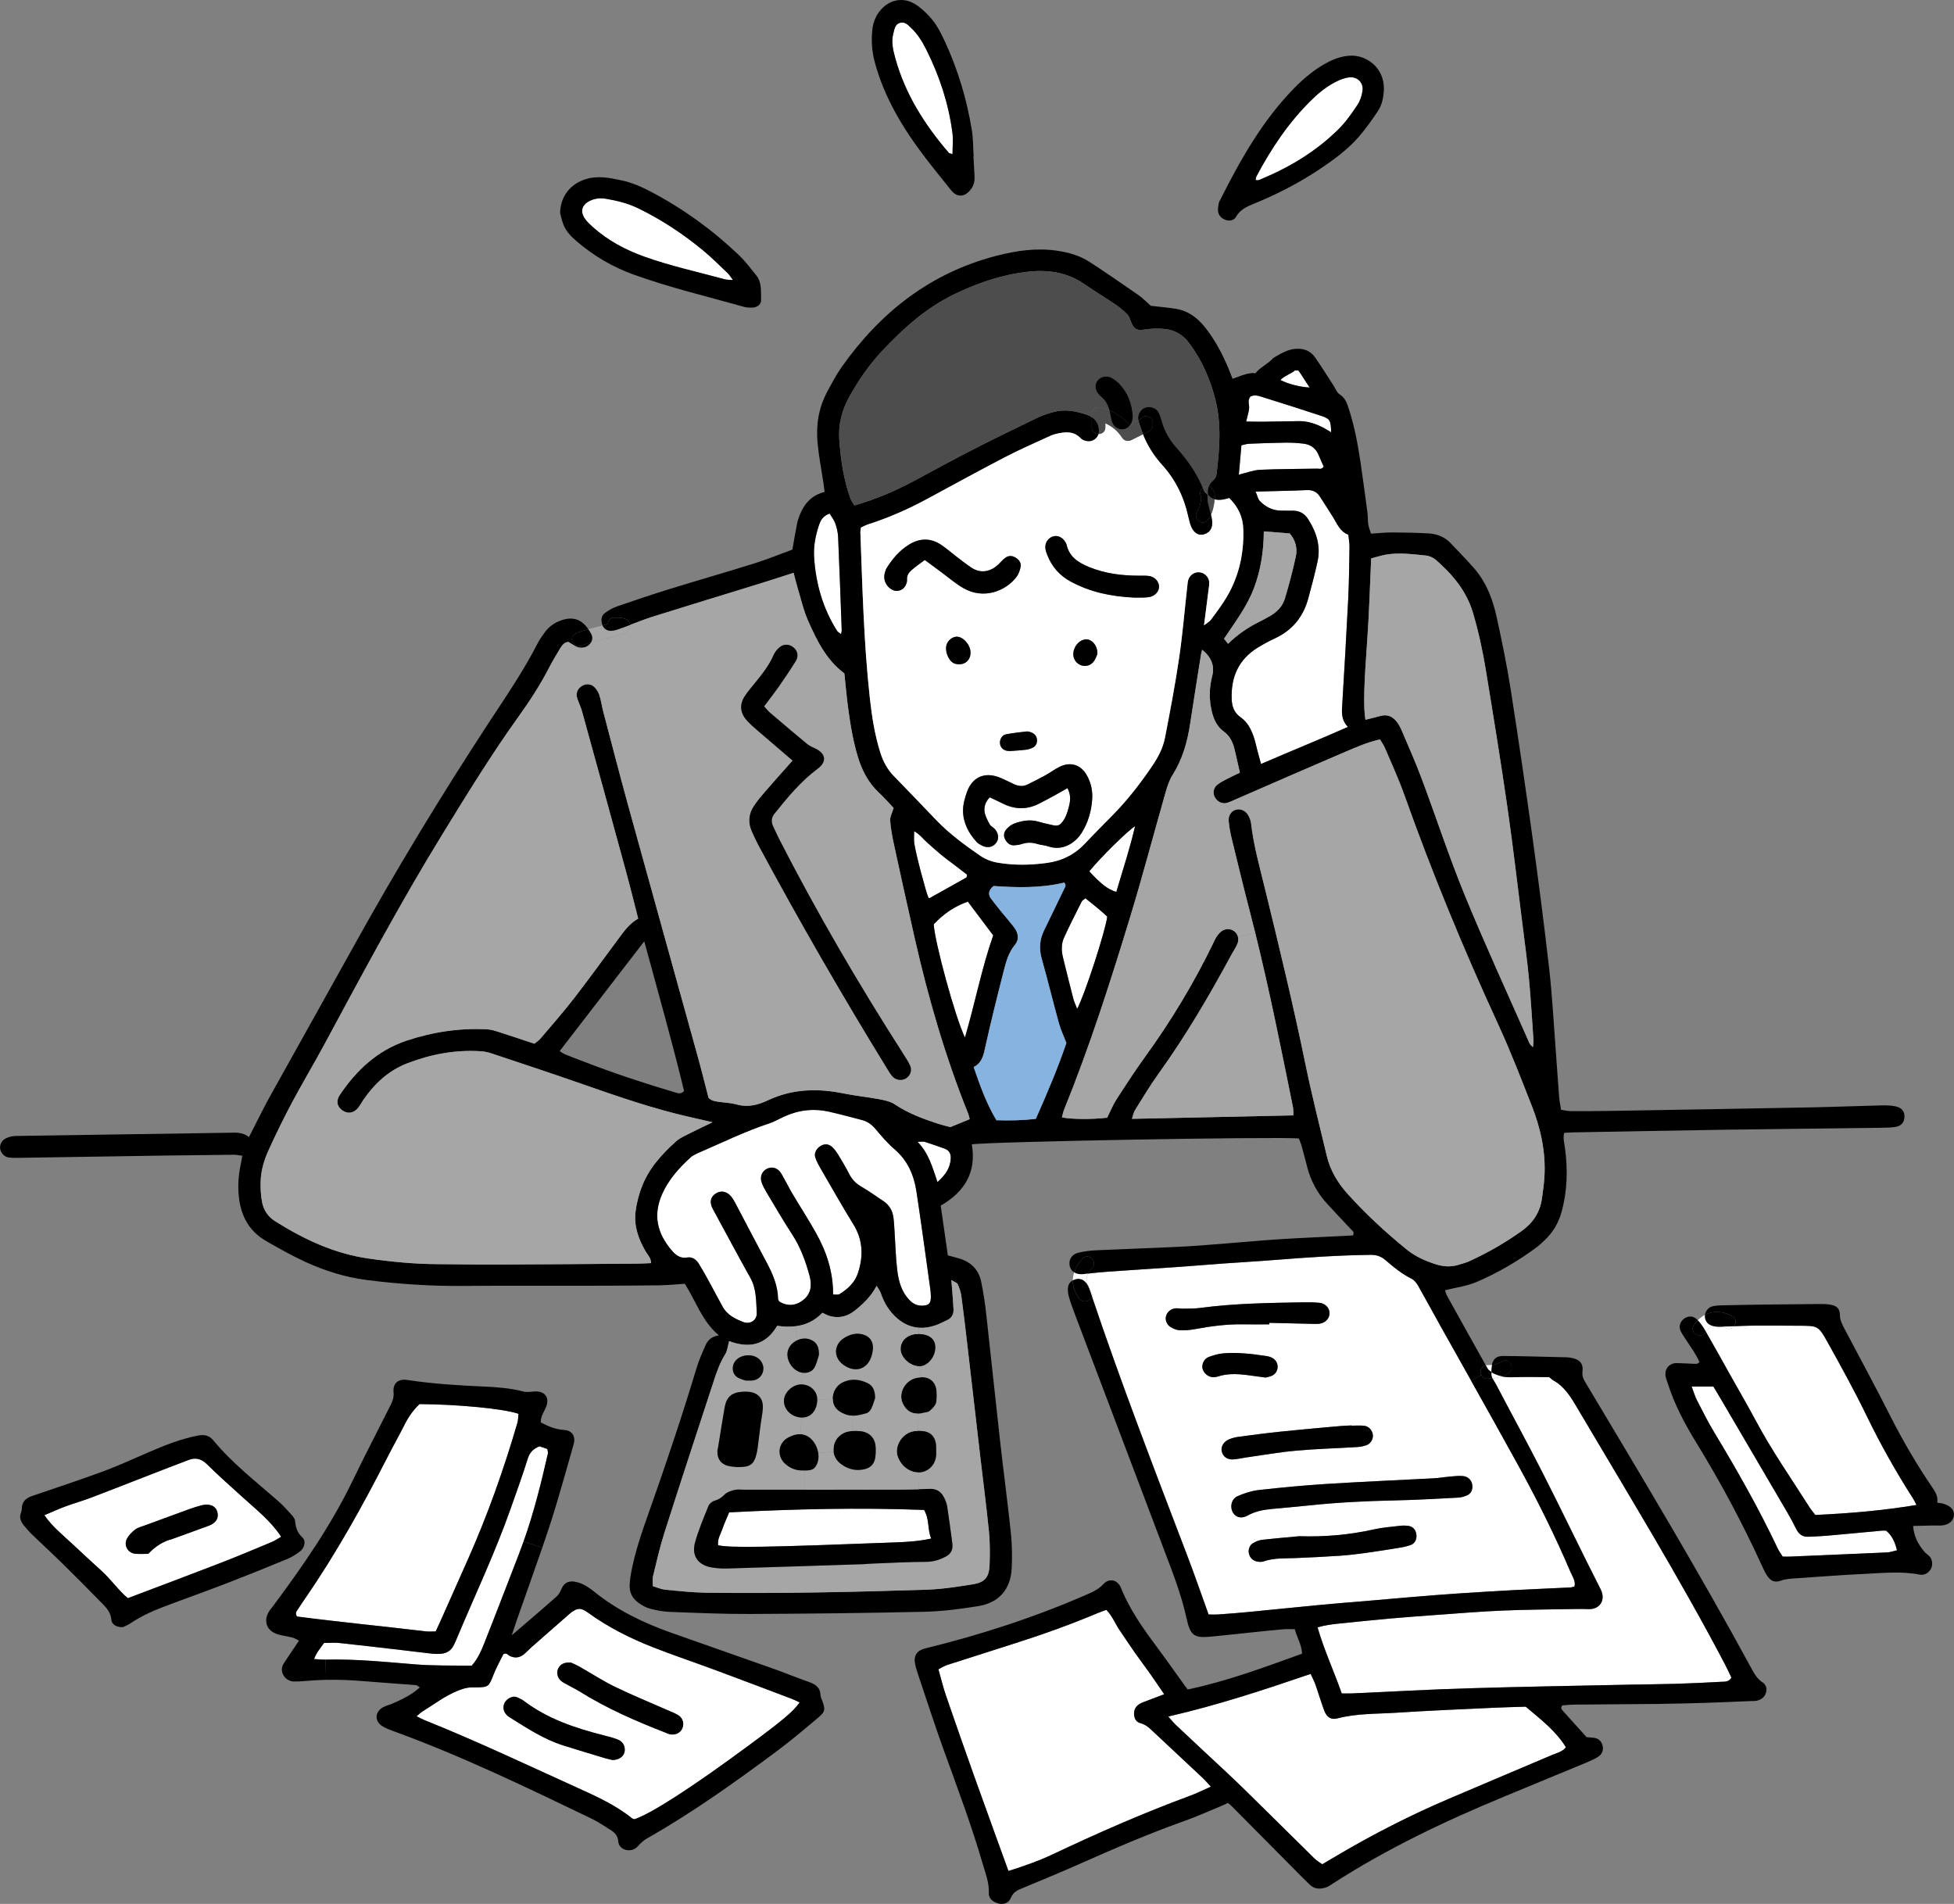 <?xml version="1.0" encoding="UTF-8"?>
<svg id="_レイヤー_1" data-name="レイヤー_1" xmlns="http://www.w3.org/2000/svg" version="1.1" viewBox="0 0 234 228">
  <rect x="0" y="0" width="234" height="228" fill="#808080" stroke="none"/>
  <!-- Generator: Adobe Illustrator 29.4.0, SVG Export Plug-In . SVG Version: 2.1.0 Build 152)  -->
  <defs>
    <style>
      .st0 {
        fill: #4d4d4d;
      }

      .st1 {
        fill: #fff;
      }

      .st2 {
        fill: #a6a6a6;
      }

      .st3 {
        fill: #86b3e0;
      }
    </style>
  </defs>
  <path class="st1" d="M65.545,173.522c.029.214.102.385.07.527-.807,3.563-1.689,7.098-2.911,10.541-.174.492-.356.983-.543,1.47-1.389,3.576-2.751,7.159-4.169,10.724-.365.92-.762,1.846-1.502,2.685-2.293-.027-4.627.025-6.956-.171-3.511-.291-7.01-.641-10.536-.555-.041,0-.086.004-.126.004-.365.01-.735-.04-1.258-.072.313-.825.787-1.343,1.202-1.927.645,0,1.258-.055,1.856.009,2.546.272,5.082.572,7.621.868,1.161.133,2.318.284,3.479.41.329.036.67.041.999.016.719-.057,1.267-.381,1.583-1.055.07-.149.146-.298.212-.451,2.228-5.337,4.724-10.557,6.64-16.02.681-1.944,1.384-3.876,1.998-5.84.223-.705.604-1.161,1.4-1.486.239.082.588.203.945.325l-.002-.002Z"/>
  <path class="st1" d="M33.67,184.027c-.313.178-.67.437-1.064.604-2.045.857-4.088,1.716-6.153,2.516-3.664,1.421-7.346,2.796-11.145,4.237-1.107-.914-1.989-2.217-3.13-3.252-1.188-1.084-2.379-2.171-3.551-3.276-1.125-1.059-2.358-2.02-3.312-3.409.877-.365,1.675-.737,2.5-1.041,1.039-.386,2.11-.686,3.145-1.08,2.383-.905,4.753-1.843,7.127-2.765,1.497-.579,2.994-1.165,4.5-1.729.861-.325,1.551-.133,2.237.552,1.375,1.369,2.845,2.647,4.282,3.957,1.594,1.452,3.317,2.789,4.561,4.683l.002.003ZM25,182.712c.872-.329,1.222-.909,1.03-1.632-.192-.735-.924-1.06-1.883-.817-.482.127-.958.273-1.429.442-1.822.659-3.641,1.328-5.459,1.998-.361.133-.767.228-1.064.455-.381.298-.76.661-.983,1.08-.442.821.092,1.757,1.006,1.831.548.045,1.1.009,1.538.009.752-.808,1.601-1.37,2.548-1.684.052-.016.111-.02.162-.036,1.511-.548,3.024-1.085,4.53-1.644l.004-.002Z"/>
  <path class="st1" d="M62.091,169.306c-.041.349-.029.73-.131,1.084-1.619,5.549-3.547,10.985-5.892,16.275-1.105,2.486-2.207,4.976-3.317,7.458-.178.401-.365.796-.573,1.242-.426,0-.812.041-1.188-.004-5.166-.62-10.349-1.116-15.418-1.779-.284-.437-.032-.645.101-.864.295-.471.613-.924.929-1.384,3.657-5.321,6.789-10.949,9.725-16.694.706-1.384,1.47-2.744,2.171-4.128.46-.902,1.026-1.7,1.75-2.37,4.676.032,10.029.548,11.842,1.161v.003Z"/>
  <path class="st1" d="M94.859,203.453c.304.117.597.277.902.417-.791,1.109-1.948,2.086-6.097,5.15-6.753,4.992-11.684,8.173-13.682,8.836-.106-.036-.228-.05-.309-.117-1.968-1.592-4.252-2.618-6.525-3.648-6.068-2.751-12.09-5.605-18.275-8.088-.291-.113-.564-.273-.99-.476.334-.272.523-.462.742-.597,1.369-.837,2.634-1.831,4.151-2.444.584-.237,1.116-.417,1.729-.415.167.004.334.004.498,0,1.517-.032,1.527-.077,2.11-1.558.34-.868.807-1.689,1.168-2.426.406-.192.512.077.69.173.665.361,1.287.273,1.847-.218.293-.26.557-.548.848-.803,1.502-1.323,3.008-2.642,4.514-3.957.081-.074.167-.151.255-.214.755-.532,1.141-.553,1.948.029,2.399,1.745,5.028,3.069,7.772,4.151,2.48.974,5.008,1.813,7.504,2.744,3.073,1.141,6.133,2.302,9.197,3.461h.002ZM81.709,206.988c.253-.568.072-1.249-.498-1.598-.417-.255-.893-.431-1.348-.629-2.081-.918-4.189-1.775-6.23-2.769-1.445-.697-2.796-1.592-4.196-2.383-.426-.239-.882-.431-1.064-.517-.872-.045-1.267.224-1.517.706-.253.492-.102,1.137.354,1.506.212.174.467.296.706.431.487.273.99.512,1.457.803,3.263,2.038,6.766,3.571,10.338,4.955.153.061.304.138.467.179.654.162,1.283-.127,1.533-.686v.002ZM73.353,210.767c1.087-.029,1.639-.751,1.42-1.592-.126-.482-.476-.75-.902-.904-.523-.187-1.06-.331-1.599-.466-3.409-.866-6.717-1.973-9.567-4.135-.214-.167-.483-.273-.731-.391-.329-.157-.64-.106-.958.061-.938.508-.99,1.685-.016,2.293,2.07,1.299,4.119,2.654,6.478,3.398,1.644.519,3.292,1.01,4.94,1.506.37.113.746.187.933.233v-.003Z"/>
  <path class="st1" d="M144.032,212.918c.313.293.588.625.974,1.044-.934.411-1.721.807-2.546,1.107-5.571,2.059-11.005,4.444-16.371,6.985-1.7.805-3.477,1.421-5.324,2.005-1.425-3.937-2.793-7.686-4.135-11.45-1.136-3.19-2.257-6.385-3.357-9.587-.341-.989-.58-2.018-.893-3.118.39-.194.706-.406,1.055-.518,2.744-.884,5.49-1.755,8.239-2.634,3.328-1.064,6.615-2.243,9.837-3.603.3-.126.614-.228.979-.361.719.74,1.071,1.689,1.632,2.501.595.868,1.168,1.756,1.777,2.618.573.818,1.186,1.612,1.761,2.43.573.807,1.129,1.635,1.756,2.557-.929.354-1.731.654-2.536.963-.154.061-.309.133-.447.223-.462.295-.665.726-.62,1.274.041.487.28.881.747.999.511.133.892.405,1.262.755,2.066,1.944,4.144,3.871,6.21,5.813v-.003Z"/>
  <path class="st1" d="M187.528,209.245c-.426.535-1.044.661-1.594.893-4.135,1.761-8.284,3.502-12.419,5.272-4.602,1.964-9.055,4.234-13.366,6.782-.573.34-1.148.679-1.802,1.06-.309-.224-.64-.406-.904-.661-2.857-2.809-5.691-5.641-8.554-8.437-1.554-1.518-3.157-2.974-4.74-4.46-1.136-1.066-2.277-2.126-3.409-3.197-.232-.223-.431-.483-.827-.938,5.925-1.364,11.454-3.19,17.045-5.102.21.462.417.841.559,1.237.37,1.051.681,2.12,1.071,3.161.294.783.821,1.126,1.547.934,2.334-.613,4.733-.532,7.107-.686,3.831-.252,7.666-.405,11.497-.588,1.335-.065,2.667-.09,3.973-.133,1.779,1.506,3.601,2.877,4.818,4.866l-.002-.003Z"/>
  <path class="st1" d="M225.867,183.301c.726.588,1.065,1.384,1.306,2.349-.334.086-.64.167-.949.234-.106.025-.219.025-.33.027-3.839.167-7.675.332-11.51.497-.275.011-.552,0-.902,0-.198-.316-.426-.625-.588-.961-2.262-4.782-4.866-9.375-7.599-13.9-.746-1.234-1.395-2.528-2.056-3.815-.248-.478-.401-1.01-.658-1.684h2.606c.313.518.598.994.877,1.47,2.647,4.509,5.292,9.014,7.93,13.526.395.669.755,1.355,1.1,2.049.3.604.742.963,1.437.938.78-.032,1.553-.061,2.329-.131,2.162-.191,4.318-.401,6.478-.599.166-.016.329,0,.527,0h.002Z"/>
  <path class="st1" d="M229.082,179.436c.138.219.248.458.427.791-4.088.679-8.052,1.011-12.12,1.198-.304-.399-.523-.65-.699-.929-2.175-3.425-4.504-6.758-6.421-10.349-.965-1.813-2.004-3.592-3.012-5.385-.99-1.765-1.964-3.535-2.974-5.285.243-.354.532-.579.852-.681.3.073.625.093.933.086.077,0,.158-.004.235-.009.11.045.219.097.334.162.41.228.8.073,1.023-.211.69-.028,1.385-.061,2.079-.07,1.892-.016,3.784,0,5.673.009,2.273.009,2.334-.021,3.429,1.943,1.624,2.918,3.238,5.84,4.693,8.839,1.655,3.413,3.501,6.701,5.548,9.891Z"/>
  <path class="st1" d="M207.354,200.896c-.316.553-.805.478-1.227.503-1.835.097-3.668.187-5.504.244-1.776.051-3.56.056-5.336.096-6.454.138-12.902.239-19.351.436-4.671.137-9.334.406-14.001.613-.386.016-.767.004-1.247.004-.922-2.647-2.099-5.149-2.893-7.905.924-.293,1.79-.381,2.654-.471,2.045-.212,4.09-.421,6.142-.604,1.826-.162,3.652-.291,5.483-.426,2.607-.183,5.211-.411,7.819-.517,2.891-.121,5.784-.133,8.674-.187.557-.009,1.117-.013,1.673.012,1.38.051,2.091-1.121,1.457-2.363-2.345-4.602-4.566-9.269-6.909-13.876-1.837-3.616-3.79-7.174-5.672-10.766-.111-.207-.264-.406-.377-.618.397-.036.78-.11,1.152-.239.399.081.812.111,1.247.093,1.497-.061,2.999-.016,4.395-.016.25.198.365.32.502.397,1.326.735,2.086,1.982,2.817,3.222,6.015,10.198,12.22,20.283,17.731,30.774.279.532.527,1.089.771,1.592v.002Z"/>
  <path class="st1" d="M188.091,188.272c.233.539.629,1.051.467,1.716-.187.045-.349.106-.507.113-2.28.115-4.557.203-6.839.324-2.277.122-4.554.26-6.829.413-1.718.113-3.439.257-5.155.399-1.941.158-3.88.336-5.815.503-1.72.146-3.438.273-5.154.437-2.933.28-5.864.584-8.796.868-1.163.113-2.329.203-3.494.284-.431.032-.864.009-1.229.009-.873-2.426-1.669-4.737-2.541-7.016-3.928-10.313-7.914-20.601-11.425-31.063.047-.178.016-.381-.133-.584-.041-.057-.081-.113-.122-.167-.011-.036-.025-.077-.036-.113-.072-.214-.178-.433-.309-.633-.117-.426-.072-.837.138-1.243.787-.09,1.578-.171,2.369-.227,2.772-.199,5.549-.366,8.325-.56,1.831-.126,3.657-.288,5.483-.417,2.111-.153,4.221-.268,6.327-.437,3.77-.3,7.545-.557,11.332-.6.735-.009,1.274.194,1.802.654.96.843,1.959,1.635,3.116,2.221.316.162.584.512.767.832.908,1.592,1.774,3.211,2.669,4.809,1.218,2.183,2.444,4.363,3.673,6.546,1.903,3.397,3.808,6.793,5.682,10.207,2.273,4.144,4.383,8.371,6.234,12.727v-.002ZM175.697,179.066c.442-.196.638-.597.634-1.084-.009-.634-.462-1.168-1.132-1.225-.492-.04-.999.012-1.493.057-.665.056-1.323.176-1.988.212-4.273.227-8.55.406-12.821.674-2.714.171-5.425.426-8.133.73-.865.097-1.738.379-2.541.731-.766.334-.969,1.323-.552,2,.349.564,1.015.735,1.761.315.902-.502,1.867-.68,2.866-.775,1.436-.138,2.877-.259,4.311-.41,3.429-.366,6.87-.544,10.317-.614,2.557-.052,5.109-.198,7.662-.333.376-.016.766-.124,1.111-.28l-.002.002ZM169.001,184.992c.471-.194.69-.715.617-1.254-.069-.537-.421-.933-.953-1.006-.33-.045-.67-.051-.999-.011-1.046.122-2.106.199-3.134.431-2.943.66-5.921.913-8.94.816-1.491.142-2.983.264-4.469.435-.37.045-.751.208-1.076.401-.433.26-.613.837-.462,1.319.142.458.462.772.925.869.263.056.577.076.825-.012,1.238-.43,2.521-.34,3.795-.394,1.776-.077,3.555-.158,5.327-.28,1.056-.072,2.102-.203,3.15-.345,1.376-.192,2.744-.406,4.111-.633.435-.073.877-.172,1.283-.334v-.002ZM163.67,173.053c.483-.192.776-.726.74-1.193-.045-.548-.483-1.06-1.055-1.12-.496-.055-.999-.012-1.497-.012v-.027c-.442.025-.889.032-1.328.072-2.375.215-4.749.418-7.119.666-1.709.175-3.413.401-5.113.629-.381.049-.765.157-1.116.299-.645.264-1.006.898-.873,1.441.151.625.645,1.004,1.371.963.494-.025.983-.153,1.477-.223,2.029-.289,4.049-.645,6.088-.828,2.426-.218,4.865-.279,7.3-.43.381-.021.771-.102,1.125-.235v-.002ZM158.16,158.49c.674-.156,1.1-.706,1.055-1.308-.045-.597-.532-1.096-1.213-1.166-.604-.056-1.222-.072-1.831-.06-4.169.072-8.333.121-12.475.678-.659.086-1.33.07-1.998.086-.277.004-.552-.052-.827-.047-.605.015-1.076.385-1.234.933-.13.433.07,1.024.523,1.299.325.198.706.374,1.071.394.605.032,1.225-.011,1.822-.122,1.917-.354,3.836-.617,5.788-.583,1.055.015,2.111.004,3.166.004,0-.061.004-.122.004-.183,1.772.041,3.551.091,5.324.127.275.004.561.011.823-.048l.002-.004ZM152.388,164.713c.802-.438.823-1.579.036-2.059-.228-.142-.507-.227-.776-.264-.877-.13-1.756-.259-2.642-.315-.832-.057-1.673-.081-2.501-.009-.6.052-1.202.23-1.77.442-.539.203-.841.861-.735,1.359.126.589.715,1.062,1.331,1.06.162-.005.333-.029.491-.081,1.141-.374,2.302-.329,3.466-.187.719.09,1.434.196,2.281.309.194-.057.537-.102.817-.255h.002Z"/>
  <path class="st1" d="M113.127,137.557c.543.194.759.613.73,1.173-.052,1.127-.629,1.959-1.587,2.827-.629-1.817-1.046-3.445-2.386-4.821.426,0,.674-.056.884.009.792.248,1.574.533,2.359.812Z"/>
  <path class="st1" d="M110.662,180.82c.679,1.168.381,2.329.857,3.425-1.547.336-2.927.411-4.302.462-15.576.598-19.774.666-21.215.341-.117-.731.309-1.351.528-2.005.212-.624.498-1.231.791-1.932,7.741-.401,15.499-.588,23.341-.291Z"/>
  <path class="st1" d="M111.474,155.243c.02.852-.244,1.1-1.055,1.116-.6.009-1.065-.223-1.473-.645-.994-1.01-1.339-2.304-1.497-3.632-.183-1.49-.212-2.994-.313-4.494-.041-.613-.061-1.226-.147-1.831-.117-.802-.503-1.465-1.197-1.923-.882-.584-1.736-1.204-2.649-1.736-.659-.376-1.121-.868-1.461-1.538-.402-.791-.857-1.558-1.324-2.317-.198-.325-.437-.645-.722-.902-.422-.381-.922-.386-1.384-.097-.519.329-.791.881-.6,1.416.167.466.415.908.661,1.343,1.287,2.212,2.541,4.445,3.885,6.62,1.148,1.856,1.206,3.766.568,5.768-.374,1.181-1.227,1.964-2.241,2.59-.162.097-.422.032-.756.048.009-2.801-.821-5.19-2.081-7.438-.873-1.554-1.842-3.049-2.753-4.577-.478-.812-.897-1.66-1.371-2.476-.395-.67-1.08-.884-1.709-.58-.618.3-.897.986-.624,1.7.174.463.431.902.685,1.331.974,1.623,1.919,3.26,2.954,4.843.99,1.513,1.592,3.165,2.065,4.89.309,1.125.223,2.147-.67,2.898-.868.735-1.898.872-2.933.25-.056-.106-.153-.203-.153-.3-.025-1.61-.645-3.024-1.384-4.41-1.229-2.305-2.435-4.622-3.657-6.936-.183-.34-.365-.694-.618-.987-.548-.636-1.319-.706-1.932-.223-.552.435-.613,1.046-.212,1.785,1.49,2.731,2.943,5.486,4.469,8.198.755,1.335.699,2.785.78,4.21.05.893-.78,1.436-1.632,1.102-.979-.376-1.937-.856-2.471-1.862-.604-1.127-1.213-2.252-1.826-3.373-.325-.584-.656-1.166-1.006-1.734-.313-.512-.791-.852-1.384-.751-.852.147-1.384-.288-1.862-.847-1.741-2.034-2.277-4.253-1.125-6.798.78-1.718,1.993-3.074,3.353-4.314.356-.324.852-.518,1.308-.719,2.699-1.172,5.348-2.46,8.153-3.384.629-.208,1.208-.559,1.815-.832,1.729-.783,3.526-.979,5.373-.557,1.298.293,2.586.645,3.871.978.67.172,1.188.537,1.644,1.071.714.848,1.44,1.712,2.281,2.431,1.579,1.351,2.334,3.1,2.634,5.069.593,3.9,1.116,7.817,1.664,11.724.041.275.054.557.061.832Z"/>
  <path class="st1" d="M155.506,44.391c.395.512.832,1.319,1.339,2.013-.985-.02-2.662-.431-3.501-.897.37-.462,1.477-.843,1.725-1.148.166.041.394-.029.437.032Z"/>
  <path class="st1" d="M158.307,49.829c.969.32,1.075.557,1.105,1.937-.305-.178-.584-.356-.877-.516-.941-.503-1.937-.837-3.02-.816-1.445.025-2.888.052-4.333.07-.656.004-1.315-.016-1.944-.025.138-.584.289-1.055.35-1.533.056-.476-.232-.988.149-1.445.487-.275.985-.092,1.44.047,2.386.74,4.762,1.497,7.132,2.282h-.002Z"/>
  <path class="st1" d="M158.512,55.876c-.257.395-.544.239-.796.243-2.268.041-4.546.032-6.814.138-.807.036-1.603.356-2.546.58.111-1.238.208-2.334.309-3.515.325-.065.634-.171.943-.183,1.441-.061,2.881-.113,4.322-.131.719-.009,1.441.032,2.156.117.82.097,1.452.507,1.794,1.303.212.498.436.994.634,1.445l-.002.002Z"/>
  <path class="st1" d="M161.468,64.029c.054.548.142.983.137,1.416-.036,2.115-.052,4.23-.158,6.34-.216,4.331-.475,8.66-.735,12.992-.049.803.025,1.558.699,2.268-3.477,1.538-6.908,2.927-10.399,4.435-.166-.609-.308-1.127-.45-1.653-.143-.537-.244-1.085-.431-1.608-.316-.902-.74-1.756-1.551-2.318-.763-.532-1.042-1.263-1.08-2.14-.118-2.654.807-4.794,3.12-6.218.661-.406,1.348-.78,2.054-1.105,2.115-.979,3.414-2.613,4.007-4.834.39-1.45.775-2.897,1.096-4.363.405-1.851-.131-3.522-1.121-5.073-.413-.649-1.01-1.019-1.802-1.019-.502,0-1.003.005-1.501-.009-1.003-.025-1.826-.462-2.501-1.166-.198-.207-.254-.557-.491-1.112,1.344-.036,2.394-.061,3.445-.09.893-.025,1.781-.041,2.67-.09.665-.032,1.192.171,1.562.746.537.843,1.096,1.673,1.615,2.525.491.803.832,1.72,1.81,2.065l.005.009Z"/>
  <path class="st1" d="M135.931,98.936c-.636,2.749-1.491,5.297-2.248,7.874-1.015-.305-1.786-.902-3.236-2.465,1.186-1.481,4.541-4.825,5.484-5.409Z"/>
  <path class="st1" d="M132.596,109.766c-.192,1.673-2.728,9.46-3.601,11.048-.173-.456-.36-.832-.462-1.227-.422-1.61-.816-3.231-1.218-4.845-.207-.828-.248-1.675.106-2.451.661-1.466,1.401-2.893,2.12-4.331.065-.133.239-.212.446-.386.904.726,1.806,1.436,2.609,2.192Z"/>
  <path class="st1" d="M118.941,112.014c-1.359,3.866-2.135,7.945-3.384,12.231-1.186-2.464-3.603-11.372-3.741-13.555,1.234-1.305,2.512-2.155,4.086-2.719.994,1.323,1.989,2.647,3.039,4.043Z"/>
  <path class="st1" d="M115.8,104.74c-.011.142-.009.203-.027.252-.016.05-.052.102-.092.122-1.445.816-2.893,1.624-4.343,2.431-.031.016-.097-.021-.146-.032-.3-.649-1.543-5.346-1.705-6.543-.056-.415-.009-.836-.009-1.432.719.417,1.105.965,1.587,1.391.544.476,1.076.965,1.633,1.421.512.426,1.055.812,1.583,1.217.518.402,1.044.799,1.522,1.173h-.003Z"/>
  <path class="st1" d="M127.838,94.38c.458.904.334,1.599.147,2.298-.187.701-.397,1.391-.918,1.937-.259.268-.579.3-.92.219-.593-.138-1.193-.255-1.779-.431-1.014-.304-1.988-.117-2.933.232-.345.126-.665.397-.918.679-.198.223-.295.483-.277.76l-.719.045c-.03-.289-.163-.589-.402-.848-.187-.203-.487-.334-.609-.559-.254-.482-.538-.994-.608-1.522-.077-.584.121-1.181.62-1.7.543.259,1.044.478,1.531.726,1.427.726,2.872.776,4.318.061.694-.345,1.37-.724,2.054-1.091.43-.235.852-.482,1.411-.8l.002-.005Z"/>
  <path class="st1" d="M100.8,75.472c.004.106-.036.214-.081.462-.199-.158-.391-.243-.483-.395-1.693-2.69-2.546-5.652-2.744-8.807-.081-1.287.153-2.548.559-3.77.194-.584.426-1.148,1.299-1.461.255.431.543.78.681,1.186.178.516.313,1.076.336,1.619.162,3.723.293,7.443.43,11.165h.003Z"/>
  <path class="st1" d="M161.536,9.269c.987-.133,1.774.609,1.632,1.592-.081.589-.28,1.213-.609,1.7-.674,1.01-1.38,2.029-2.236,2.882-2.749,2.735-6.023,4.678-9.608,6.133-.081.032-.198-.011-.356-.025.036-.151.04-.304.106-.431,1.806-3.398,3.925-6.566,6.708-9.258.886-.857,1.842-1.603,2.951-2.14.442-.214.929-.39,1.412-.455v.002Z"/>
  <path class="st1" d="M114.051,15.864c.111.812.016,1.653.016,2.588-.248-.081-.381-.081-.438-.149-2.886-3.353-5.226-7.017-6.412-11.332-.264-.958-.507-1.944-.239-2.951.142-.523.183-1.148.857-1.299.568-.131.924.289,1.283.625.775.735,1.328,1.632,1.801,2.577,1.579,3.145,2.668,6.448,3.134,9.939l-.002.002Z"/>
  <path class="st1" d="M87.147,32.716c.192.178.325.417.625.816-.478-.036-.74-.02-.979-.086-3.206-.877-6.464-1.578-9.607-2.703-2.268-.812-4.367-1.923-6.178-3.54-.329-.295-.661-.6-.922-.958-.654-.893-.435-1.705.537-2.187.625-.313,1.283-.365,1.953-.253,1.314.223,2.602.537,3.819,1.125,2.816,1.364,5.407,3.08,7.813,5.069,1.026.848,1.968,1.797,2.938,2.715l.002.002Z"/>
  <path d="M232.71,180.074c.909.248,1.385.803,1.274,1.468-.101.638-.649,1.075-1.449,1.136-.39.03-.781,0-1.168.005-.722.011-1.441.031-2.264.052.095,1.283.629,2.261,1.396,3.136.182.207.441.345.613.557.34.421.365,1.125.056,1.562-.311.447-.751.67-1.298.568-2.212-.421-4.436-.182-6.652-.076-2.719.126-5.438.349-8.158.527-.608.041-1.197.066-1.797.28-.766.275-1.246.036-1.688-.665-.235-.377-.422-.782-.605-1.188-2.317-5.062-4.935-9.964-7.853-14.708-1.368-2.227-2.593-4.536-3.389-7.05-.085-.264-.194-.523-.254-.796-.199-.918.421-1.673,1.364-1.648.775.02,1.551.072,2.324.097.09,0,.178-.095.366-.197-.415-.96-1.044-1.801-1.613-2.678-.239-.37-.502-.735-.678-1.136-.208-.478-.025-1.02.37-1.351.437-.374,1.1-.437,1.53-.036.061.056.122.117.183.178-.178.183-.336.39-.487.62-.568.884.837,1.696,1.4.819.016-.025.032-.052.052-.077,1.01,1.749,1.984,3.519,2.974,5.285,1.006,1.795,2.045,3.571,3.012,5.384,1.917,3.592,4.246,6.924,6.422,10.349.173.28.394.532.699.929,4.067-.187,8.031-.518,12.119-1.197-.178-.334-.289-.573-.426-.792-2.045-3.19-3.892-6.477-5.549-9.891-1.452-2.999-3.069-5.921-4.692-8.838-1.096-1.964-1.157-1.935-3.43-1.944-1.891-.009-3.781-.025-5.672-.009-.695.009-1.389.041-2.079.07.275-.354.3-.909-.203-1.193-1.137-.636-2.309-.685-3.288-.171.07-.435.418-.888.848-1.003.37-.097.762-.127,1.148-.133,1.673-.041,3.339-.07,5.008-.091,2.227-.029,4.453-.052,6.68-.07.442-.004.893.005,1.328.077.762.131,1.132.456,1.148,1.197.009.654.268,1.157.555,1.7,1.878,3.536,3.774,7.067,5.585,10.634,1.465,2.881,3.093,5.661,4.91,8.328.386.564.724,1.105.614,1.858.288.045.507.057.714.113v.009ZM227.175,185.65c-.243-.967-.579-1.761-1.305-2.349-.199,0-.361-.016-.528,0-2.16.198-4.316.41-6.478.599-.775.07-1.551.097-2.329.131-.694.025-1.136-.334-1.436-.938-.345-.694-.706-1.38-1.101-2.049-2.638-4.514-5.285-9.019-7.929-13.526-.28-.476-.564-.95-.877-1.47h-2.607c.255.674.41,1.206.658,1.684.661,1.287,1.31,2.581,2.057,3.815,2.732,4.525,5.337,9.118,7.598,13.9.163.336.39.645.589.961.349,0,.624.011.902,0,3.835-.163,7.67-.33,11.51-.497.11-.004.223-.004.329-.027.309-.069.618-.151.949-.234h-.002Z"/>
  <path d="M227.13,132.529c.706.162,1.015.71.925,1.376-.073.579-.447.969-1.112,1.055-.548.072-1.107.09-1.664.097-6.286.081-12.577.142-18.865.234-6.011.09-12.02.208-18.031.316-.33.009-.657.036-1.076.061-.142.649.029,1.229.106,1.812.345,2.562.289,5.098-.394,7.61-.377,1.389-1.081,2.548-2.127,3.515-.288.268-.568.539-.881.767-2.246,1.659-4.647,3.068-7.209,4.16-1.156.491-2.451.649-3.754.978.061.172.117.438.244.665,1.537,2.776,3.075,5.549,4.631,8.311-.552.111-.731.726-.532,1.166l-1.218.681c-1.229-2.183-2.455-4.363-3.673-6.546-.897-1.598-1.761-3.217-2.669-4.809-.183-.32-.451-.67-.767-.832-1.157-.584-2.155-1.375-3.116-2.221-.528-.457-1.069-.66-1.801-.654-3.788.045-7.561.3-11.333.6-2.106.172-4.216.284-6.326.438-1.827.128-3.653.293-5.484.417-2.776.194-5.551.36-8.324.559-.792.056-1.583.137-2.37.228.11-.219.264-.436.471-.65.719-.76-.426-1.912-1.148-1.147-.478.507-.82,1.066-.998,1.652-.248-.155-.427-.39-.512-.694-.208-.731.191-1.466.994-1.653.701-.167,1.427-.264,2.147-.295,3.332-.158,6.671-.26,10.004-.422,1.777-.086,3.551-.239,5.326-.376,2.22-.172,4.437-.386,6.655-.528,2.663-.167,5.333-.275,8-.41.269-.016.537-.036.776-.048.214-.399-.077-.561-.248-.741-.945-1.02-1.912-2.021-2.85-3.049-1.148-1.253-1.939-2.703-2.37-4.351-.223-.859-.446-1.721-.685-2.578-.086-.315-.228-.613-.336-.892-3.04-.23-37.145.385-39.156.71.568,3.296-.816,5.666-3.725,7.337.284,1.972.564,3.948.853,5.954.426.118.796.223,1.165.32,1.473.381,2.487,1.279,2.812,2.769.295,1.355.487,2.735.64,4.115.56,4.972,1.067,9.952,1.628,14.928.413,3.703.913,7.394,1.303,11.1.147,1.38.163,2.785.106,4.169-.112,2.562-1.49,4.192-4.006,4.602-2.135.35-4.302.629-6.462.679-6.956.158-13.912.234-20.87.264-3.226.013-6.453-.131-9.675-.253-.771-.029-1.551-.187-2.298-.381-.471-.126-.933-.377-1.335-.661-.726-.502-1.148-1.213-1.112-2.124.02-.552.097-1.102.198-1.648.462-2.41,1.258-4.723,2.079-7.028,2.041-5.763,3.989-11.557,5.752-17.41.273-.902.661-1.77,1.039-2.634.275-.64.751-1.1,1.619-1.226-2.025-1.689-2.744-4.095-4.083-6.178-1.019.065-2.059.173-3.1.187-3.06.04-6.119.045-9.183.052-4.785.009-9.569-.021-14.358.02-3.844.031-7.671-.228-11.481-.715-2.552-.329-4.996-1.1-7.321-2.167-1.614-.739-3.17-1.618-4.708-2.505-1.98-1.136-2.974-2.922-3.238-5.163-.158-1.344-.077-2.663.207-3.982.07-.32.113-.644.187-1.055-.37-.045-.681-.122-.999-.122-2.78.025-5.565.057-8.349.097-5.84.091-11.684.192-17.524.275-.39.009-.782.005-1.166-.06-.478-.077-.884-.557-.958-1.035-.072-.467.203-1.006.674-1.234.244-.121.519-.214.787-.254.329-.05.665-.037.999-.046,8.291-.126,16.584-.254,24.874-.376.827-.011,1.675-.122,2.462.519.214-.422.39-.76.559-1.092.638-1.238,1.238-2.491,1.917-3.707,3.348-6.026,6.728-12.037,10.074-18.069,5.044-9.1,10.439-17.99,16.132-26.695,2.041-3.116,4.16-6.185,5.86-9.508.255-.492.577-.954.902-1.4.435-.6,1.019-1.035,1.696-1.314,1.644-.674,2.694-.198,3.499.954-.532.147-1.055.32-1.547.552-.945.447-.122,1.847.821,1.4.32-.151.686-.28,1.071-.395-.194.365-.593.638-1.064.661-.487.02-.625-.036-1.653-.685-.507.016-.771.401-.999.771-.467.755-.922,1.527-1.328,2.313-1.046,2.034-2.282,3.941-3.617,5.799-3.278,4.566-6.214,9.359-9.156,14.144-5.069,8.25-9.619,16.793-14.214,25.309-1.242,2.302-2.588,4.541-3.815,6.85-.99,1.862-1.919,3.763-2.791,5.682-.532,1.165-.904,2.408-.945,3.697-.025.828.011,1.673.162,2.483.178.958.699,1.765,1.538,2.297,3.459,2.188,7.102,3.897,11.206,4.49,2.755.396,5.515.66,8.304.674,2.395.009,4.785.061,7.179.047,5.565-.02,11.129-.07,16.696-.108.539-.005,1.08-.036,1.664-.061.009-.629-.401-.979-.638-1.389-.864-1.477-1.425-3.044-1.217-4.764.117-.983.37-1.968.715-2.897.837-2.244,2.406-3.989,4.16-5.551.528-.467,1.233-.738,1.876-1.071.731-.375,1.477-.715,2.476-1.198-1.084-.248-1.878-.433-2.679-.613-4.449-1.003-8.746-2.5-13.048-4.002-3.56-1.247-7.147-2.426-10.726-3.623-.415-.138-.861-.239-1.294-.264-3.048-.194-5.982.349-8.816,1.445-2.262.868-3.946,2.46-5.296,4.428-.187.278-.336.578-.539.839-.532.694-1.242.832-1.896.395-.679-.458-.841-1.148-.345-1.883,2.004-2.974,4.514-5.332,8.007-6.498,3.15-1.044,6.367-1.531,9.684-1.348.431.02.864.157,1.278.293,1.425.455,2.846.933,4.331,1.425.255-.215.539-.39.742-.634,1.33-1.567,2.694-3.109,3.953-4.737,1.838-2.374,3.601-4.814,5.389-7.224.661-.893,1.306-1.797,2.345-2.386-.498-1.943-.963-3.826-1.472-5.697-1.741-6.381-3.495-12.755-5.256-19.131-.146-.532-.406-1.03-.573-1.562-.187-.597.02-1.116.523-1.45.492-.325,1.08-.32,1.533.113.268.259.487.618.6.969.203.629.284,1.299.455,1.944.99,3.763,1.959,7.528,2.992,11.278,2.748,9.968,5.529,19.923,8.284,29.882.476,1.713.902,3.438,1.344,5.134.467.426,1.031.43,1.578.503.609.076,1.229.112,1.813.279,1.319.37,2.541.052,3.702-.498,2.951-1.396,5.995-1.457,9.123-.821,1.409.289,2.85.422,4.261.69.641.122,1.335.28,1.863.634,1.594,1.064,3.357,1.715,5.154,2.302.528.171,1.066.291,1.461.396.828-.34,1.531-.629,2.318-.949-.052-.187-.102-.451-.199-.69-2.744-6.827-4.782-13.868-6.403-21.032-.841-3.684-1.648-7.377-2.451-11.068-.212-.978-.406-1.964-.478-2.953-.036-.446.239-.922.413-1.526-.535-.564-1.121-1.233-1.766-1.838-1.253-1.181-2.013-2.622-2.507-4.257-.633-2.086-.963-4.225-1.238-6.376-.155-1.213-.259-2.431-.385-3.641-2.151-1.603-3.283-3.912-4.318-6.241-.604-1.36-.922-2.845-1.36-4.277-.142-.476-.253-.958-.401-1.531-1.324.426-2.573.841-3.831,1.229-4.347,1.344-8.701,2.667-13.048,4.029-.913.289-1.806.64-2.703.983-.101-.904-1.177-.872-1.878-.877-.516-.005-.776.386-.782.787-.106.025-.212.054-.313.081-.106.029-.207.052-.313.081-.02-.036-.032-.072-.045-.111-.162-.512-.138-1.035.309-1.371.438-.329.938-.618,1.45-.796,2.099-.726,4.205-1.432,6.322-2.09,3.393-1.046,6.809-2.02,10.198-3.084,1.533-.478,3.019-1.096,4.494-1.635.192-1.096.354-2.079.548-3.053.072-.381.194-.755.34-1.112.543-1.355,1.436-2.363,2.967-2.731-.05-.401-.086-.722-.131-1.039-.239-1.592-.552-3.177-.706-4.78-.208-2.142.106-4.225,1.132-6.149.552-1.026,1.096-2.074,1.77-3.024,4.651-6.57,10.658-11.278,18.567-13.307,2.323-.593,4.668-.945,7.098-.609,1.466.203,2.832.593,4.059,1.391,1.952,1.274,3.871,2.597,5.788,3.932.532.37.99.852,1.492,1.29.954.111,1.948.199,2.938.349,1.513.228,2.647,1.08,3.576,2.257,1.182,1.497,2.057,3.166,2.792,4.915.171.406.32.816.478,1.218.746-.243,1.398-.564,2.078-.649.645-.077-.031-.07.657-.009.536-.699,1.553-1.141,2.121-1.815,1.08-.674,1.822-1.015,2.532-1.096,1.019-.122,1.899.142,2.492,1.003.762,1.091,1.465,2.228,2.196,3.344.243.37.406.864.742,1.08.694.435.893,1.087,1.116,1.777.658,2.018,1.046,4.09,1.364,6.18.313,2.09.588,4.185.868,6.279.056.437.016.893.086,1.328.056.37.207.722.333,1.125.902-.056,1.73-.151,2.553-.146,1.445.005,2.89.032,4.336.117,1.023.056,1.948.417,2.674,1.197.944,1.019,1.937,1.993,2.841,3.048,1.447,1.689,2.2,3.734,2.662,5.865.614,2.825,1.202,5.657,1.649,8.514.929,5.93,1.801,11.871,2.626,17.821.722,5.231,1.401,10.471,1.998,15.722.352,3.094.512,6.205.751,9.314.149,1.998.28,3.998.435,5.996.041.493.142.985.228,1.546.406.057.78.158,1.157.158,1.724.009,3.449,0,5.174-.031,7.955-.133,15.914-.269,23.869-.422,2.728-.054,5.449-.171,8.178-.232.604-.016,1.231.009,1.815.142l-.005.011ZM184.953,140.905c.172-2.938-.446-5.758-1.513-8.475-1.278-3.258-2.541-6.53-4.002-9.709-4.144-8.994-7.918-18.132-11.237-27.464-.686-1.937-1.554-3.806-2.354-5.702-.147-.34-.375-.649-.589-1.01-1.477.334-2.8.913-4.115,1.475-4.394,1.876-8.771,3.795-13.149,5.698-.359.153-.711.334-1.08.435-.097.025-.194.036-.293.036-.451,0-.868-.264-1.121-.685-.289-.487-.214-1.121.257-1.511.336-.28.742-.482,1.132-.69.532-.275,1.08-.523,1.596-.776-.218-.969-.415-1.826-.613-2.683-.207-.884-.539-1.675-1.319-2.243-.796-.577-1.197-1.416-1.427-2.374-.35-1.441-.325-2.857.045-4.286.313-1.209-.117-2.264-1.204-3.13-.045.167-.102.32-.127.478-.441,2.8-.897,5.596-1.319,8.401-.329,2.167-.913,4.225-2.094,6.108-.377.598-.618,1.303-.816,1.993-1.421,4.967-2.735,9.968-4.237,14.91-2.379,7.817-4.866,15.601-7.943,23.179-.118.295-.174.617-.264.933,1.229.235,3.587.248,5.422.036.395-.791.684-1.522,1.101-2.171,1.116-1.729,2.236-3.459,3.44-5.123,3.11-4.291,5.831-8.807,8.142-13.571.122-.252.235-.507.377-.742.113-.191.252-.369.406-.527.478-.496,1.141-.593,1.664-.26.272.172.457.431.532.735.072.276.049.58-.086.882-.203.456-.487.873-.726,1.31-2.643,4.897-5.459,9.689-8.714,14.216-1.004,1.396-1.888,2.881-2.801,4.343-.162.259-.214.588-.37,1.043,6.535-.142,12.918-.275,19.339-.414-.016-.386.009-.666-.045-.934-1.416-7.005-2.812-14.017-4.536-20.962-.192-.775-.386-1.551-.589-2.322-.782-3.012-1.517-6.036-2.252-9.06-.154-.649-.273-1.31-.33-1.972-.04-.46.118-.848.397-1.1.154-.133.341-.232.553-.28.507-.113,1.107.162,1.395.694.158.289.296.613.334.938.295,2.607,1.003,5.123,1.619,7.659,1.732,7.073,3.445,14.149,4.911,21.282.746,3.644,1.675,7.252,2.532,10.877.417,1.775,1.319,3.274,2.541,4.622,2.171,2.399,4.534,4.591,7.046,6.625,1.014.823,2.162,1.334,3.389,1.736.99.324,1.955.39,2.942.049.365-.126.751-.203,1.105-.365,2.228-1.019,4.352-2.228,6.342-3.657,1.331-.954,2.172-2.216,2.404-3.851.122-.882.255-1.761.304-2.647l-.002.004ZM183.571,125.409c.041-.365.09-.568.077-.767-.174-2.496-.316-4.992-.553-7.483-.203-2.156-.503-4.302-.771-6.453-.593-4.683-1.132-9.38-1.806-14.051-.796-5.495-1.689-10.978-2.588-16.462-.377-2.298-.873-4.575-1.538-6.818-.776-2.622-2.446-4.577-4.433-6.322-.313-.273-.771-.482-1.181-.523-1.603-.158-3.211-.386-4.821-.106-.537.092-1.06.268-1.754.447-.153,3.344-.235,6.509-.462,9.664-.39,5.402-.496,8.158-.219,9.664.584-.149,1.172-.289,1.75-.451.868-.248,1.531.056,2.038.742.232.309.415.661.564,1.019.798,1.892,1.643,3.765,2.363,5.691,1.751,4.679,3.303,9.441,5.199,14.058,2.446,5.957,5.145,11.81,7.743,17.706.054.127.187.217.394.447h-.002ZM161.605,65.445c.005-.433-.085-.868-.137-1.416-.979-.345-1.319-1.263-1.811-2.065-.518-.852-1.08-1.68-1.614-2.525-.37-.577-.897-.78-1.563-.746-.888.05-1.778.065-2.669.09-1.051.029-2.102.052-3.445.09.234.557.291.904.491,1.112.674.701,1.497,1.141,2.501,1.166.498.011.999.009,1.501.009.792,0,1.389.37,1.802,1.019.99,1.551,1.526,3.222,1.12,5.073-.32,1.466-.705,2.913-1.095,4.363-.593,2.221-1.892,3.855-4.007,4.834-.706.325-1.391.699-2.054,1.105-2.313,1.425-3.238,3.562-3.121,6.219.036.877.318,1.608,1.08,2.14.812.559,1.234,1.416,1.552,2.318.187.523.288,1.071.43,1.608.142.523.284,1.044.451,1.653,3.491-1.511,6.92-2.897,10.399-4.435-.674-.71-.746-1.466-.699-2.268.259-4.331.519-8.66.735-12.992.106-2.11.122-4.225.158-6.34l-.005-.009ZM159.409,51.766c-.029-1.38-.133-1.614-1.104-1.937-2.37-.782-4.744-1.542-7.132-2.282-.456-.142-.954-.325-1.441-.047-.381.458-.092.969-.149,1.445-.061.478-.212.949-.349,1.533.629.009,1.287.029,1.943.025,1.446-.016,2.891-.045,4.334-.07,1.084-.02,2.079.313,3.019.816.293.158.573.336.877.516h.002ZM157.718,56.119c.253-.004.539.151.796-.243-.198-.451-.421-.945-.633-1.445-.341-.796-.974-1.206-1.795-1.303-.715-.086-1.436-.126-2.156-.117-1.44.016-2.881.07-4.322.131-.309.011-.618.117-.942.183-.102,1.181-.199,2.277-.309,3.515.94-.223,1.736-.543,2.545-.579,2.269-.106,4.546-.097,6.814-.138l.002-.002ZM156.843,46.404c-.507-.694-.944-1.502-1.339-2.013-.045-.061-.273.009-.437-.032-.248.304-1.355.685-1.725,1.148.841.467,2.516.877,3.501.897ZM155.177,66.662c.219-1.006-.027-1.977-.73-2.785-1.019-.081-2.005-.158-3.098-.248-.021,2.379-.366,4.676-1.213,6.879-.844,2.187-2.264,4.043-3.556,5.982.192.239.325.406.482.604,1.121-1.091,2.345-1.944,3.703-2.613.451-.219.884-.467,1.319-.71.859-.482,1.517-1.186,1.795-2.115.496-1.648.933-3.317,1.298-4.996v.002ZM146.548,72.065c1.734-2.647,2.44-5.565,2.343-8.71-.045-1.472-.62-2.663-1.68-3.709-.608.187-1.206.32-1.745.158.041-.426.016-.882-.214-1.181-.138-.178-.316-.313-.512-.374.088-.243.244-.462.471-.654.269-.228.431-.476.476-.832.365-2.992.609-5.975-.151-8.949-.625-2.455-1.623-4.724-3.15-6.753-.746-.985-1.695-1.542-2.947-1.668-.843-.086-1.655-.036-2.484.086-.864.131-1.191-.126-1.511-.943-.117-.295-.212-.64-.422-.857-.426-.437-.897-.841-1.4-1.186-1.238-.841-2.532-1.612-3.763-2.464-2.034-1.416-4.311-1.75-6.685-1.497-3.065.325-5.951,1.305-8.731,2.627-3.434,1.628-6.198,4.095-8.766,6.827-1.572,1.673-2.861,3.535-3.973,5.54-.888,1.608-1.323,3.312-1.193,5.125.172,2.385.508,4.753,1.324,7.026.106.293.309.548.482.848,2.546-.726,4.886-1.729,7.143-2.933,2.257-1.202,4.49-2.446,6.767-3.612,2.667-1.369,5.364-2.674,8.065-3.982.598-.289,1.242-.482,1.88-.661,1.342-.37,2.661-.113,3.933.309.232.077.451.183.645.32v1.222c0,.519.401.782.802.787-.065.255-.214.478-.471.654-.455.309-.945.273-1.425.036-.097-.045-.183-.126-.259-.207-.864-.884-1.912-.74-2.958-.492-.375.09-.736.259-1.085.422-1.664.771-3.348,1.497-4.972,2.345-3.154,1.644-6.275,3.348-9.4,5.042-2.257,1.222-4.593,2.237-7.028,3.023-.304.097-.584.259-.841.374-.036.255-.081.422-.076.584.248,6.611.406,13.231,1.132,19.817.243,2.207.584,4.408,1.253,6.539.341,1.085.852,2.038,1.655,2.852,1.712,1.745,3.394,3.526,5.089,5.287,1.554,1.614,3.348,2.926,5.179,4.191.645.447,1.349.731,2.14.864,1.944.333,3.862.295,5.813.04,1.846-.239,3.379-.994,4.651-2.349,1.141-1.218,2.329-2.39,3.495-3.587,1.668-1.72,3.13-3.612,4.476-5.592.73-1.067,1.348-2.203,1.591-3.465.614-3.161,1.218-6.331,1.689-9.517.422-2.857.659-5.743.983-8.615.03-.275.045-.559.131-.821.183-.548.731-.904,1.283-.877.609.032,1.161.537,1.213,1.168.025.325-.045.661-.086.99-.162,1.31-.333,2.622-.536,4.201.415-.325.663-.451.811-.649.537-.71,1.065-1.43,1.552-2.171l-.003.007ZM133.683,106.81c.758-2.577,1.612-5.125,2.248-7.874-.94.584-4.298,3.928-5.484,5.409,1.45,1.563,2.221,2.16,3.236,2.465ZM128.995,120.811c.873-1.587,3.41-9.375,3.601-11.048-.803-.755-1.704-1.465-2.609-2.191-.207.173-.381.252-.446.385-.719,1.437-1.457,2.866-2.119,4.332-.354.775-.314,1.623-.106,2.451.401,1.616.796,3.235,1.217,4.845.102.394.289.771.462,1.226ZM127.419,106.474c.106-.223.336-.467.016-.78-2.8.674-5.673.599-8.451.406-.604.498-.69,1.003-.288,1.537.433.577.888,1.137,1.344,1.7.487.605,1.019,1.177,1.47,1.811.451.638.554,1.38.024,2.013-.782.938-1.066,2.075-1.355,3.197-.8,3.121-1.573,6.25-2.268,9.396-.189.872-.458,1.592-1.308,2.034.76,2.202,1.511,4.342,2.724,6.362,1.587.05,3.125.021,4.717-.162,1.36-3.069,2.658-6.124,3.662-9.091-.345-.902-.686-1.603-.889-2.343-.71-2.572-1.339-5.165-2.061-7.731-.335-1.193-.263-2.298.273-3.396.808-1.648,1.603-3.298,2.395-4.955l-.005.002ZM118.509,187.361c.045-1.33.049-2.674-.082-4.002-.304-3.039-.701-6.072-1.055-9.107-.518-4.473-1.026-8.944-1.551-13.413-.214-1.878-.437-3.754-.694-5.625-.066-.492-.233-.979-.433-1.43-.086-.182-.386-.268-.76-.503.045.537.072.857.092,1.182.057.776.127,1.551.163,2.329.029.613-.239,1.066-.821,1.319-.456.198-.898.446-1.369.604-.665.223-1.314.32-1.939.28-.917-.061-1.786-.415-2.581-1.091-.95-.812-1.592-1.838-1.994-3.028-.09-.273-.284-.512-.502-.898-.699,1.308-1.628,2.176-2.629,2.974-.884.704-1.879.943-2.974.645-.304-.086-.584-.255-.888-.395-.958.995-2.045,1.468-3.215,1.612-.706.093-1.45.061-2.207-.051-1.391,2.378-3.398,2.714-5.754,1.833-.158.563-.203,1.152-.476,1.592-.629,1.005-1.01,2.101-1.371,3.21-1.989,6.068-3.982,12.135-5.921,18.218-.539,1.693-.924,3.43-1.348,5.154-.086.354-.011.742-.011,1.177.532.158.994.375,1.477.422,1.603.153,3.211.331,4.818.356,8.843.113,17.683-.072,26.522-.36,1.826-.061,3.648-.352,5.454-.639,1.49-.234,1.998-.841,2.05-2.369v.004ZM115.557,124.245c1.249-4.286,2.025-8.365,3.385-12.231-1.051-1.396-2.045-2.72-3.04-4.043-1.574.564-2.852,1.411-4.085,2.719.137,2.183,2.556,11.091,3.74,13.555ZM115.774,104.992c.02-.049.015-.11.027-.252-.478-.374-1.004-.771-1.522-1.172-.528-.406-1.071-.792-1.583-1.218-.557-.455-1.087-.945-1.632-1.42-.483-.427-.869-.975-1.588-1.392,0,.598-.047,1.019.009,1.432.163,1.197,1.405,5.894,1.705,6.543.049.012.113.05.146.032,1.45-.807,2.898-1.615,4.343-2.431.041-.02.077-.072.092-.122h.003ZM113.857,138.73c.029-.56-.187-.979-.73-1.173-.783-.279-1.567-.564-2.359-.812-.212-.065-.458-.009-.884-.009,1.34,1.376,1.757,3.004,2.386,4.821.958-.868,1.533-1.7,1.587-2.827ZM110.419,156.359c.811-.016,1.075-.264,1.055-1.116-.009-.275-.02-.557-.061-.832-.548-3.907-1.071-7.824-1.664-11.724-.3-1.969-1.055-3.718-2.633-5.069-.842-.719-1.568-1.583-2.282-2.431-.456-.536-.974-.901-1.644-1.071-1.287-.333-2.573-.685-3.871-.978-1.847-.422-3.644-.228-5.373.557-.604.273-1.186.624-1.815.832-2.805.924-5.454,2.212-8.153,3.384-.455.199-.949.395-1.308.719-1.36,1.243-2.573,2.598-3.353,4.314-1.152,2.545-.618,4.764,1.125,6.798.478.559,1.01.994,1.862.847.593-.101,1.071.239,1.384.751.349.568.681,1.148,1.006,1.734.613,1.121,1.222,2.243,1.826,3.373.537,1.006,1.493,1.486,2.471,1.862.852.334,1.68-.209,1.632-1.102-.081-1.425-.025-2.873-.78-4.21-1.526-2.71-2.979-5.467-4.469-8.198-.401-.739-.34-1.35.212-1.785.613-.483,1.384-.413,1.932.223.253.293.435.645.618.987,1.222,2.314,2.426,4.631,3.657,6.936.74,1.389,1.36,2.8,1.384,4.41,0,.097.097.194.153.3,1.035.62,2.065.482,2.933-.25.893-.751.979-1.775.67-2.898-.476-1.725-1.076-3.377-2.065-4.89-1.035-1.583-1.98-3.22-2.954-4.843-.255-.431-.512-.868-.685-1.331-.273-.714.009-1.4.624-1.7.629-.304,1.314-.09,1.709.58.476.816.893,1.664,1.371,2.476.909,1.53,1.878,3.023,2.753,4.577,1.263,2.248,2.09,4.64,2.081,7.438.333-.016.593.049.755-.048,1.015-.624,1.867-1.409,2.241-2.59.638-2,.58-3.912-.568-5.768-1.344-2.175-2.597-4.408-3.885-6.62-.248-.435-.496-.877-.661-1.343-.192-.537.081-1.087.6-1.416.462-.289.963-.284,1.384.097.284.257.523.577.721.902.467.759.922,1.526,1.324,2.317.34.67.802,1.162,1.461,1.538.913.532,1.77,1.152,2.649,1.736.694.46,1.08,1.121,1.197,1.923.086.605.106,1.218.147,1.831.101,1.497.131,3.004.313,4.494.158,1.328.503,2.622,1.497,3.632.411.422.873.654,1.473.645ZM100.719,75.934c.045-.248.086-.356.081-.462-.138-3.723-.268-7.443-.431-11.165-.024-.543-.157-1.105-.336-1.619-.137-.406-.426-.755-.68-1.186-.873.313-1.105.877-1.299,1.461-.406,1.222-.64,2.485-.559,3.77.198,3.154,1.051,6.117,2.744,8.807.092.151.284.235.482.395h-.002ZM80.897,130.836c.316.09.638.223,1.026-.183-1.409-5.833-3.073-11.677-4.769-17.927-3.526,4.577-6.807,8.836-10.135,13.15.223.133.437.299.681.396.771.316,1.551.605,2.325.904,3.571,1.376,7.199,2.573,10.868,3.658l.005.002Z"/>
  <path d="M211.043,201.437c.43.293.62.767.426,1.319-.187.528-.584.805-1.101.909-.268.056-.554.032-.832.045-1.72.07-3.445.156-5.17.208-1.943.06-3.891.108-5.839.133-3.34.036-6.677.047-10.016.081-.491.004-.983.065-1.416.094-.243.305-.09.476.057.641.928,1.035,1.857,2.065,2.852,3.165.252.021.579.03.904.077.552.086.897.431,1.015.961.121.543-.082,1.01-.537,1.307-.413.269-.877.476-1.339.665-3.279,1.364-6.566,2.72-9.854,4.079-7.147,2.954-14.119,6.264-20.633,10.475-.234.152-.466.325-.723.413-.722.244-1.425.253-2.014-.34-.198-.194-.401-.386-.597-.58-2.902-2.926-5.799-5.853-8.701-8.775-.118-.117-.248-.219-.471-.41-.3.137-.634.304-.979.441-1.384.573-2.755,1.193-4.165,1.694-4.245,1.51-8.376,3.283-12.488,5.113-2.287,1.015-4.596,1.969-6.904,2.927-.625.255-1.173.471-1.466,1.202-.268.658-.924.832-1.533.654-.645-.192-1.132-.578-1.105-1.283.05-1.207-.395-2.293-.719-3.409-1.344-4.647-3.053-9.173-4.697-13.723-1.055-2.926-2.013-5.889-3.003-8.838-.163-.471-.316-.954-.411-1.441-.193-.99.224-1.594,1.198-1.835,6.701-1.639,13.237-3.763,19.557-6.541.659-.289,1.267-.593,1.786-1.157.71-.775,1.725-.536,2.126.463,1.046,2.613,2.658,4.87,4.322,7.102,1.065,1.429,2.082,2.89,3.126,4.331.157.223.329.438.532.715,4.694-.985,9.156-2.643,13.697-4.286-.049-1.101-.618-1.933-.872-2.931-.537,0-.975-.03-1.405.009-1.166.097-2.325.223-3.486.345-1.659.171-3.317.356-4.976.518-2.196.219-2.629-.045-3.109-2.232-.625-2.841-1.685-5.524-2.708-8.227-3.579-9.461-7.168-18.922-10.744-28.383-.235-.624-.467-1.253-.638-1.898-.097-.365-.147-.776-.081-1.141.06-.345.281-.613.561-.775-.009.73.232,1.472.755,2.175.467.625,1.392.318,1.538-.234,3.511,10.462,7.495,20.752,11.425,31.063.872,2.279,1.668,4.59,2.541,7.016.365,0,.798.025,1.229-.009,1.165-.081,2.329-.171,3.495-.284,2.931-.284,5.86-.588,8.795-.868,1.718-.167,3.434-.293,5.155-.437,1.936-.167,3.875-.345,5.814-.503,1.716-.142,3.437-.284,5.155-.399,2.277-.153,4.554-.291,6.829-.413,2.282-.121,4.557-.209,6.839-.324.158-.009.32-.07.507-.113.163-.665-.234-1.177-.467-1.716-1.851-4.354-3.961-8.583-6.234-12.728-1.873-3.413-3.779-6.809-5.682-10.207l1.218-.681c.11.253.345.442.706.442.218,0,.43-.009.638-.024.112.211.268.41.376.617,1.883,3.592,3.835,7.152,5.673,10.767,2.343,4.606,4.561,9.273,6.909,13.875.633,1.242-.077,2.415-1.457,2.363-.557-.025-1.116-.02-1.673-.011-2.891.051-5.783.065-8.674.187-2.609.106-5.215.333-7.819.516-1.831.133-3.657.264-5.484.426-2.049.183-4.094.395-6.142.604-.863.091-1.729.179-2.654.472.796,2.755,1.973,5.26,2.893,7.905.478,0,.862.011,1.247-.005,4.667-.207,9.33-.476,14.002-.613,6.449-.194,12.899-.295,19.35-.435,1.779-.041,3.56-.045,5.337-.097,1.835-.057,3.668-.147,5.504-.244.421-.025.908.05,1.226-.503-.243-.502-.491-1.059-.771-1.591-5.51-10.491-11.715-20.577-17.731-30.775-.73-1.242-1.49-2.487-2.816-3.222-.138-.076-.253-.198-.503-.397-1.396,0-2.897-.045-4.394.016-.435.016-.848-.011-1.247-.092.264-.097.527-.223.782-.39.877-.564.066-1.969-.818-1.4-.402.257-.767.365-1.182.401.163-.731.557-1.076,1.369-1.067,2.557.021,5.118.102,7.675.163.223.009.442.056.663.106.841.194,1.249.66,1.145,1.537-.056.487.036.837.275,1.234,6.846,11.46,13.729,22.894,20.094,34.63.296.543.621,1.023,1.153,1.389l.009-.003ZM185.932,210.138c.552-.232,1.168-.358,1.594-.893-1.218-1.988-3.04-3.361-4.819-4.865-1.305.045-2.638.07-3.972.133-3.831.182-7.666.336-11.497.588-2.374.154-4.773.072-7.107.686-.726.191-1.254-.151-1.547-.934-.39-1.044-.701-2.11-1.071-3.161-.142-.397-.349-.775-.559-1.238-5.592,1.912-11.12,3.739-17.046,5.103.397.455.598.714.828.938,1.132,1.071,2.273,2.13,3.409,3.197,1.583,1.486,3.186,2.942,4.739,4.46,2.866,2.795,5.698,5.63,8.555,8.437.264.254.597.437.904.66.654-.381,1.229-.719,1.801-1.059,4.311-2.548,8.762-4.819,13.366-6.783,4.136-1.769,8.284-3.51,12.419-5.271l.003.002ZM145.006,213.962c-.385-.417-.66-.751-.974-1.044-2.065-1.939-4.144-3.867-6.209-5.812-.37-.35-.751-.62-1.263-.756-.467-.117-.706-.511-.746-.998-.045-.548.158-.979.62-1.274.137-.091.293-.163.446-.224.805-.308,1.608-.608,2.537-.962-.629-.923-1.186-1.75-1.757-2.557-.577-.819-1.188-1.612-1.761-2.431-.608-.859-1.181-1.749-1.776-2.617-.562-.812-.914-1.761-1.633-2.501-.365.133-.678.235-.978.361-3.222,1.359-6.51,2.541-9.838,3.603-2.748.881-5.494,1.749-8.238,2.633-.35.113-.666.325-1.056.519.311,1.1.553,2.126.893,3.118,1.1,3.202,2.221,6.397,3.357,9.587,1.344,3.761,2.711,7.513,4.136,11.45,1.846-.584,3.623-1.202,5.323-2.005,5.366-2.541,10.8-4.926,16.372-6.985.825-.3,1.612-.699,2.545-1.107v.002Z"/>
  <path d="M207.457,157.631c.503.284.478.841.203,1.192-.453.021-.904.041-1.355.05-.413-.167-.812-.198-1.168-.077-.07-.013-.137-.031-.203-.054-.507-.167-.807-.681-.78-1.163,0-.041.009-.077.016-.117.978-.517,2.151-.467,3.287.171v-.002Z"/>
  <path class="st1" d="M207.66,158.823c-.223.285-.613.438-1.024.212-.112-.065-.223-.117-.333-.162.451-.009.902-.029,1.355-.05h.002Z"/>
  <path d="M206.305,158.871c-.077.004-.158.009-.234.009-.309.009-.634-.011-.934-.086.356-.122.756-.09,1.168.077Z"/>
  <path class="st1" d="M204.934,158.742c.066.021.133.041.203.054-.32.102-.609.33-.852.681-.045-.081-.088-.162-.138-.243-.232-.397-.507-.787-.827-1.121.259-.275.543-.491.852-.654-.009.041-.016.077-.016.118-.029.482.273.998.78,1.163l-.002.002Z"/>
  <path d="M204.147,159.234c.05.081.093.162.138.243-.02.025-.036.052-.052.077-.564.877-1.968.065-1.4-.818.151-.233.309-.438.487-.621.32.334.595.722.827,1.121v-.002Z"/>
  <path class="st2" d="M183.44,132.43c1.067,2.715,1.684,5.535,1.513,8.475-.05.884-.183,1.766-.304,2.647-.233,1.635-1.071,2.898-2.404,3.851-1.993,1.428-4.115,2.638-6.342,3.658-.352.162-.74.239-1.105.365-.988.34-1.953.275-2.943-.05-1.226-.401-2.374-.913-3.389-1.736-2.511-2.034-4.874-4.225-7.046-6.624-1.222-1.349-2.121-2.848-2.541-4.622-.856-3.626-1.785-7.233-2.532-10.877-1.465-7.134-3.177-14.209-4.91-21.282-.618-2.537-1.324-5.053-1.619-7.659-.036-.325-.174-.649-.334-.938-.289-.532-.888-.807-1.396-.695-.212.047-.397.147-.552.28l-.918-1.035c.097,0,.196-.011.293-.036.37-.102.722-.28,1.08-.435,4.379-1.903,8.755-3.824,13.15-5.698,1.314-.561,2.638-1.141,4.115-1.475.216.361.442.67.588,1.01.801,1.896,1.669,3.765,2.354,5.702,3.319,9.33,7.094,18.47,11.238,27.464,1.461,3.177,2.723,6.449,4.002,9.709h.002Z"/>
  <path class="st2" d="M183.647,124.642c.012.199-.036.402-.076.767-.208-.23-.341-.32-.395-.447-2.597-5.896-5.296-11.749-7.743-17.706-1.896-4.617-3.445-9.379-5.199-14.058-.719-1.923-1.563-3.799-2.363-5.691-.151-.356-.334-.71-.564-1.019-.507-.685-1.168-.99-2.038-.742-.577.162-1.166.3-1.75.451-.275-1.506-.171-4.261.219-9.664.228-3.154.309-6.32.462-9.664.695-.178,1.218-.354,1.754-.446,1.613-.28,3.218-.052,4.821.106.41.041.868.253,1.182.523,1.984,1.745,3.657,3.702,4.432,6.322.665,2.243,1.161,4.521,1.538,6.818.902,5.483,1.795,10.967,2.588,16.462.675,4.671,1.213,9.368,1.806,14.051.269,2.151.569,4.297.772,6.453.236,2.491.376,4.987.552,7.483h.002Z"/>
  <path d="M179.853,163.044c.884-.568,1.695.837.818,1.4-.254.167-.518.291-.782.391-.437-.091-.857-.239-1.267-.472,0-.011.004-.027.009-.045-.011-.009-.025-.02-.036-.029.011-.203.004-.406.031-.604.012-.086.027-.163.045-.239.413-.036.781-.147,1.182-.402Z"/>
  <path class="st1" d="M179.889,164.835c-.374.13-.755.202-1.152.239-.113-.21-.183-.438-.113-.711.411.233.828.381,1.267.472h-.002Z"/>
  <path class="st1" d="M178.671,163.446c-.016.076-.031.155-.045.239-.029.198-.02.401-.032.604-.155-.117-.34-.21-.426-.365-.081-.147-.162-.289-.243-.433.052-.012.113-.016.173-.016.203,0,.395-.005.573-.029Z"/>
  <path class="st1" d="M178.631,164.319c-.004.016-.009.032-.009.045-.009,0-.02-.009-.027-.011v-.062c.011.009.025.021.036.03v-.002Z"/>
  <path d="M178.594,164.352s.021.011.028.011c-.07.273,0,.499.112.711-.207.015-.417.024-.638.024-.361,0-.597-.191-.706-.442-.198-.437-.02-1.055.533-1.165.081.146.162.288.243.433.086.155.273.248.426.365v.061l.002.002Z"/>
  <path d="M176.329,177.984c.004.487-.192.888-.634,1.084-.345.156-.735.264-1.111.28-2.553.133-5.105.282-7.662.334-3.445.07-6.888.248-10.318.613-1.431.151-2.872.273-4.311.41-.998.093-1.963.273-2.865.776-.747.419-1.412.248-1.761-.316-.417-.678-.214-1.668.552-2,.803-.354,1.675-.633,2.541-.73,2.708-.304,5.418-.559,8.133-.731,4.27-.268,8.548-.446,12.82-.674.666-.036,1.324-.155,1.989-.212.496-.045,1.003-.097,1.493-.056.669.056,1.125.593,1.132,1.224l.002-.002Z"/>
  <path d="M169.616,183.738c.075.539-.146,1.06-.618,1.254-.406.162-.847.259-1.283.333-1.366.228-2.735.442-4.11.634-1.046.142-2.095.273-3.15.345-1.774.122-3.551.203-5.328.279-1.274.055-2.557-.036-3.794.395-.248.09-.562.07-.826.011-.462-.097-.782-.41-.924-.868-.151-.482.029-1.06.462-1.319.325-.196.706-.358,1.076-.401,1.485-.172,2.978-.293,4.468-.435,3.02.097,5.998-.156,8.94-.817,1.026-.232,2.086-.308,3.135-.43.329-.041.669-.032.998.011.532.072.884.471.954,1.006v.002Z"/>
  <path d="M161.727,6.667c1.786-.09,4.023,1.303,4.002,3.998-.031.963-.214,1.899-.757,2.694-.715,1.055-1.45,2.11-2.287,3.064-1.289,1.47-2.865,2.629-4.48,3.723-2.403,1.623-4.96,2.958-7.63,4.079-.965.406-1.973.715-2.552,1.736-.257.455-.825.564-1.344.34-.496-.212-.812-.593-.818-1.152-.005-.275.036-.552.092-.823.032-.158.126-.304.203-.455,2.41-4.778,5.024-9.42,8.803-13.291,1.253-1.278,2.613-2.41,4.225-3.215.803-.401,1.632-.654,2.545-.699l-.002.002ZM163.168,10.859c.142-.983-.645-1.725-1.632-1.592-.483.065-.97.239-1.412.455-1.107.537-2.065,1.283-2.951,2.14-2.785,2.69-4.902,5.86-6.708,9.258-.066.126-.07.28-.106.431.158.011.275.056.356.025,3.583-1.452,6.859-3.398,9.608-6.133.856-.852,1.562-1.871,2.236-2.882.329-.487.528-1.111.609-1.7v-.002Z"/>
  <path d="M164.41,171.86c.036.467-.255,1.003-.739,1.193-.354.133-.742.214-1.126.234-2.435.151-4.874.212-7.3.431-2.039.183-4.059.539-6.088.827-.494.07-.983.199-1.477.224-.726.04-1.222-.336-1.371-.963-.133-.543.228-1.177.873-1.441.351-.142.735-.252,1.116-.3,1.7-.227,3.404-.453,5.114-.629,2.369-.248,4.743-.451,7.118-.665.437-.04.886-.049,1.328-.072v.027c.498,0,1.003-.041,1.497.011.573.061,1.01.573,1.055,1.121v.002Z"/>
  <path d="M159.215,157.184c.046.602-.381,1.152-1.055,1.308-.264.061-.548.052-.823.047-1.772-.036-3.551-.085-5.323-.126,0,.061-.005.122-.005.183-1.055,0-2.11.011-3.165-.005-1.953-.031-3.872.23-5.788.584-.598.111-1.218.154-1.822.122-.365-.02-.746-.194-1.071-.395-.453-.275-.654-.865-.523-1.298.158-.548.629-.918,1.233-.934.278-.004.553.052.828.048.665-.016,1.339,0,1.997-.086,4.145-.557,8.309-.604,12.476-.679.609-.011,1.224.005,1.831.061.681.07,1.168.568,1.213,1.166l-.003.004Z"/>
  <path class="st2" d="M154.446,63.88c.702.807.95,1.777.731,2.785-.365,1.68-.803,3.348-1.299,4.996-.275.929-.933,1.632-1.795,2.115-.435.243-.868.492-1.319.71-1.355.67-2.581,1.522-3.702,2.613-.158-.198-.293-.365-.482-.604,1.289-1.939,2.71-3.795,3.555-5.982.848-2.203,1.193-4.5,1.213-6.879,1.092.09,2.079.167,3.098.248v-.002Z"/>
  <path class="st2" d="M154.848,132.637c.052.269.029.548.045.934-6.421.137-12.805.273-19.339.415.156-.453.208-.783.37-1.044.913-1.461,1.797-2.947,2.8-4.343,3.256-4.529,6.072-9.318,8.715-14.216.239-.437.523-.856.726-1.31.133-.3.158-.604.086-.881l2.06-.517c1.725,6.945,3.121,13.957,4.537,20.962Z"/>
  <path d="M152.424,162.654c.787.478.767,1.619-.036,2.059-.28.153-.62.198-.816.255-.848-.113-1.563-.219-2.282-.309-1.164-.142-2.325-.187-3.466.187-.157.052-.329.076-.491.081-.618.004-1.204-.471-1.33-1.06-.106-.498.193-1.156.735-1.359.568-.212,1.168-.39,1.77-.442.827-.075,1.668-.05,2.5.009.884.056,1.766.187,2.643.315.268.037.548.122.775.264h-.002Z"/>
  <path class="st2" d="M150.311,111.675l-2.061.517c-.074-.305-.259-.564-.532-.735-.523-.334-1.186-.235-1.664.259-.153.158-.293.336-.406.528-.142.234-.254.491-.376.741-2.309,4.765-5.033,9.283-8.142,13.571-1.206,1.664-2.324,3.394-3.441,5.123-.417.649-.705,1.38-1.1,2.171-1.833.212-4.191.199-5.422-.036.09-.315.146-.638.263-.933,3.076-7.578,5.565-15.361,7.944-23.178,1.501-4.943,2.816-9.944,4.236-14.911.199-.69.438-1.396.817-1.993,1.181-1.883,1.765-3.941,2.094-6.108.422-2.805.877-5.601,1.319-8.401.025-.158.081-.313.126-.478,1.087.864,1.518,1.919,1.204,3.13-.369,1.43-.392,2.846-.045,4.286.233.958.634,1.797,1.428,2.374.78.568,1.111,1.36,1.319,2.243.198.857.394,1.714.613,2.683-.516.252-1.064.498-1.596.776-.39.207-.796.41-1.132.69-.472.39-.544,1.024-.257,1.511.252.422.669.685,1.12.685l.918,1.035c-.28.253-.437.64-.397,1.1.056.661.174,1.324.329,1.973.735,3.024,1.47,6.047,2.253,9.06.203.771.397,1.546.588,2.322v-.005Z"/>
  <path class="st1" d="M148.891,63.355c.097,3.145-.609,6.063-2.343,8.71-.487.742-1.015,1.461-1.551,2.171-.149.198-.397.325-.812.649.203-1.578.374-2.89.537-4.201.04-.329.11-.665.085-.99-.054-.634-.604-1.136-1.213-1.168-.552-.029-1.1.329-1.283.877-.085.259-.101.543-.13.821-.325,2.872-.56,5.758-.984,8.615-.471,3.186-1.075,6.356-1.688,9.517-.244,1.263-.859,2.399-1.592,3.465-1.348,1.98-2.81,3.871-4.476,5.592-1.165,1.197-2.354,2.37-3.495,3.588-1.269,1.355-2.804,2.11-4.651,2.349-1.948.255-3.867.293-5.813-.041-.791-.133-1.492-.417-2.14-.863-1.83-1.267-3.623-2.577-5.179-4.192-1.695-1.761-3.377-3.542-5.089-5.287-.802-.816-1.314-1.77-1.654-2.852-.67-2.131-1.011-4.331-1.254-6.539-.726-6.586-.884-13.206-1.132-19.817-.005-.162.041-.329.077-.584.254-.113.536-.275.841-.374,2.435-.787,4.773-1.802,7.028-3.024,3.125-1.693,6.245-3.398,9.4-5.042,1.623-.848,3.307-1.574,4.971-2.345.35-.162.711-.334,1.085-.422,1.046-.248,2.094-.395,2.958.491.077.081.162.162.259.207.478.235.97.271,1.425-.036.255-.174.406-.397.472-.654.41,0,.818-.259.818-.787v-.496c.812.361,1.486.922,2.004,1.716.253.39.702.496,1.112.293.467-.234.933-.467,1.4-.701.532,1.339,1.292,2.557,2.273,3.641,1.603,1.765,2.622,3.831,3.134,6.153.072.325.153.645.248.965.284.963.934,1.441,1.653,1.222.78-.234,1.116-.877.929-1.871-.03-.158-.066-.316-.102-.478.167-.356.269-.742.341-1.127.036-.198.081-.442.101-.699.539.162,1.137.029,1.745-.158,1.06,1.046,1.635,2.237,1.68,3.709l.005-.007ZM137.563,71.51c.742-.113,1.269-.681,1.238-1.314-.032-.577-.512-1.112-1.182-1.217-.43-.065-.881-.036-1.323-.041-2.009-.011-3.978-.259-5.854-1.026-1.278-.523-2.385-1.202-2.714-2.679-.021-.106-.086-.207-.138-.3-.34-.604-.969-.882-1.535-.679-.58.207-.954.803-.864,1.448.032.268.131.537.232.791.557,1.389,1.482,2.446,2.812,3.161,2.293,1.229,4.753,1.781,7.63,1.912.147,0,.589.005,1.03-.005.224-.004.447-.02.666-.052h.002ZM131.421,78.324c.029-1.111-.776-1.898-1.542-1.741-.965.194-1.615,1.416-1.238,2.309.401.934,1.635,1.166,2.284.386.268-.32.395-.755.496-.954ZM130.796,95.669c.061-.958-.142-1.883-.593-2.735-.719-1.364-1.997-1.777-3.368-1.076-.593.304-1.132.706-1.711,1.026-.679.374-1.376.715-2.066,1.06-.539.273-1.08.214-1.607-.029-.555-.253-1.096-.539-1.655-.771-2.005-.827-3.378.077-3.948,1.574-.289.767-.537,1.612-.519,2.419.025,1.429.679,2.667,1.653,3.718.151.158.354.268.548.374.69.377,1.355.26,1.776-.304.178-.235.253-.519.219-.812l.719-.045c.009.158.057.316.151.478.23.417.564.701,1.056.681.329-.016.665-.07.978-.171.604-.199,1.188-.174,1.795.011.422.131.884.142,1.299.284,1.785.613,3.271-.446,4.002-1.594.796-1.249,1.181-2.629,1.278-4.09l-.007.002ZM123.629,89.557c.381-.174.572-.503.557-.934-.012-.437-.255-.726-.634-.893-.198-.086-.431-.158-.638-.133-.823.09-1.653.187-2.464.345-.488.092-.776.665-.686,1.172.077.442.431.762.922.812.203.02.406.009.406.005.751-.056,1.249-.081,1.745-.146.269-.032.544-.113.792-.228ZM122.224,67.862c.077-.471-.192-.837-.613-1.091-.438-.268-.862-.243-1.247.045-.305.232-.553.543-.837.807-.872.803-2.038,1.123-3.197.356-.645-.431-1.254-.918-1.876-1.389-.577-.438-1.116-.922-1.711-1.324-1.288-.872-2.611-.848-3.912-.032-1.107.69-1.937,1.659-2.627,2.751-.117.187-.187.406-.248.62-.219.776.122,1.583.832,1.993.613.354,1.391.111,1.684-.543.091-.198.167-.431.147-.64-.041-.507.219-.861.552-1.152.456-.397.954-.739,1.572-1.206.739.548,1.314.974,1.892,1.396.897.661,1.745,1.4,2.699,1.959,2.471,1.445,5.138.349,6.412-1.348.25-.336.406-.782.478-1.206v.005ZM116.226,78.186c.016-.943-.897-1.98-1.695-1.939-.458.025-.934.381-1.137.857-.308.731.127,1.973.823,2.32.147.072.321.106.483.122.864.086,1.511-.496,1.526-1.36Z"/>
  <path class="st0" d="M145.534,47.815c.76,2.974.516,5.957.151,8.949-.045.356-.208.604-.476.832-.228.192-.381.41-.471.654-.192-.052-.395-.036-.602.086-.032.02-.066.045-.097.072-.751-1.77-1.817-3.323-3.114-4.753-.827-.913-1.445-1.959-1.777-3.161-.101-.37-.218-.746-.394-1.091-.273-.539-.97-.78-1.583-.597-.552.171-.963.836-.861,1.45.004.029.009.056.02.086-.052.02-.113.032-.174.036-.345.045-.572.259-.685.519l-.151.077s-.011-.011-.016-.02c.138-.171.239-.376.289-.609.031-.158.049-.325.07-.467-.093-1.513-.58-2.845-1.624-3.932-.264-.275-.588-.519-.924-.701-.568-.304-1.315-.142-1.664.309-.386.492-.345,1.1.122,1.668.069.086.151.167.234.235.557.451.882,1.024,1.051,1.68-.345-.151-.706-.264-1.085-.354-.512-.117-1.026.239-1.026.782v.401c-.196-.138-.415-.243-.645-.32-1.271-.422-2.59-.679-3.932-.309-.638.178-1.283.374-1.88.661-2.699,1.308-5.398,2.613-8.065,3.982-2.278,1.166-4.51,2.41-6.767,3.612-2.257,1.206-4.597,2.207-7.143,2.933-.173-.3-.376-.557-.482-.848-.817-2.273-1.152-4.638-1.324-7.026-.131-1.815.305-3.52,1.193-5.125,1.112-2.004,2.403-3.867,3.973-5.54,2.568-2.73,5.332-5.199,8.766-6.827,2.78-1.319,5.666-2.302,8.73-2.627,2.375-.252,4.652.081,6.686,1.497,1.229.852,2.523,1.623,3.763,2.464.503.345.974.746,1.4,1.186.212.214.304.559.422.857.32.816.645,1.071,1.51.943.828-.122,1.639-.171,2.485-.086,1.249.126,2.201.681,2.947,1.668,1.526,2.029,2.525,4.297,3.15,6.753v.002Z"/>
  <path d="M145.249,58.625c.23.3.255.755.215,1.181-.309-.081-.593-.264-.853-.584.016.011.03.025.041.036-.052-.361-.036-.701.086-1.006.193.061.374.194.511.374v-.002Z"/>
  <path class="st0" d="M145.464,59.804c-.021.255-.066.498-.102.699-.072.386-.173.771-.34,1.127-.122-.483-.269-.965-.37-1.457-.065-.313-.036-.64-.052-.963.005,0,.009.005.011.009.26.32.544.503.853.584Z"/>
  <path d="M145.123,62.11c.187.994-.151,1.635-.929,1.871-.719.219-1.368-.259-1.653-1.222-.094-.32-.175-.64-.248-.965-.511-2.322-1.531-4.388-3.134-6.153-.983-1.085-1.74-2.302-2.272-3.641.252-.126.507-.255.762-.381.252-.126.401-.431.401-.701v-.268c0-.719-.882-1.064-1.384-.577-.091.133-.203.223-.336.268-.012-.029-.016-.056-.021-.086-.101-.613.309-1.278.862-1.45.613-.183,1.31.056,1.583.597.173.345.29.721.394,1.091.332,1.202.949,2.248,1.777,3.161,1.294,1.429,2.363,2.983,3.114,4.753-.28.235-.436.71-.199,1.026v.061c.009.192-.011.386-.045.573-.056.349-.194.909-.365,1.1-.699.771.446,1.923,1.147,1.145.183-.203.33-.435.442-.681.036.162.073.32.102.478h.002Z"/>
  <path d="M145.022,61.632c-.113.248-.26.478-.442.681-.704.78-1.847-.374-1.148-1.145.171-.192.309-.751.365-1.1.032-.187.052-.381.045-.573v-.061c-.234-.316-.081-.791.199-1.026.061.138.117.275.171.415.061.153.244.264.39.385v.005c.016.32-.011.649.052.963.102.492.248.974.37,1.457h-.002Z"/>
  <path class="st0" d="M144.652,59.258c-.011-.011-.025-.025-.041-.036l-.011-.011c-.147-.122-.329-.232-.39-.386-.052-.138-.108-.275-.171-.415.031-.029.065-.052.097-.072.207-.122.41-.138.602-.086-.122.304-.138.645-.086,1.006Z"/>
  <path d="M144.6,59.209l.012.012s-.01-.009-.012-.009v-.005.002Z"/>
  <path d="M138.801,70.196c.031.634-.496,1.202-1.238,1.314-.219.032-.442.05-.665.052-.442.009-.884.005-1.031.005-2.877-.131-5.337-.681-7.63-1.912-1.332-.715-2.257-1.774-2.811-3.161-.102-.255-.199-.523-.232-.791-.091-.645.284-1.242.863-1.448.564-.203,1.193.072,1.536.679.051.092.117.194.137.3.329,1.477,1.436,2.155,2.715,2.679,1.876.767,3.844,1.015,5.853,1.026.442.005.893-.025,1.324.041.669.106,1.147.64,1.181,1.217h-.002Z"/>
  <path d="M138.055,50.65v.268c0,.273-.152.577-.402.701-.255.126-.512.255-.762.381-.131-.309-.243-.625-.345-.945-.077-.235-.167-.471-.21-.715.133-.045.248-.133.336-.268.503-.487,1.385-.142,1.385.577h-.002Z"/>
  <path class="st0" d="M136.889,52c-.467.237-.933.467-1.4.701-.41.203-.859.097-1.112-.293-.518-.796-1.192-1.355-2.004-1.716v.496c0,.528-.41.787-.819.787.057-.208.061-.435.028-.674-.086-.604-.397-1.046-.832-1.335v-.401c0-.543.516-.902,1.025-.782.377.09.74.203,1.085.354.041.151.072.309.097.467.054.329.117.658.228.97.203.557.762.904,1.289.848.325-.032.62-.207.832-.467.005.009.012.011.016.02l.151-.077c.113-.259.341-.476.686-.519.06-.005.121-.016.173-.036.045.243.133.478.21.715.101.32.216.638.345.945l.002-.002Z"/>
  <path d="M135.662,49.879c-.02.142-.036.309-.069.467-.048.232-.149.437-.289.609-.665-.807-1.49-1.42-2.446-1.817-.172-.658-.496-1.229-1.051-1.68-.086-.07-.167-.151-.235-.235-.466-.568-.507-1.177-.121-1.668.349-.451,1.095-.613,1.664-.309.336.183.66.426.924.701,1.044,1.087,1.531,2.419,1.623,3.932Z"/>
  <path d="M135.306,50.954c-.212.259-.507.435-.832.467-.527.056-1.087-.291-1.289-.848-.111-.313-.174-.64-.228-.97-.025-.158-.057-.316-.097-.467.958.397,1.781,1.01,2.446,1.817Z"/>
  <path d="M131.581,51.301c.032.239.03.467-.027.674-.401-.004-.803-.268-.803-.787v-1.222c.436.289.747.731.832,1.335h-.002Z"/>
  <path d="M129.879,76.583c.767-.158,1.572.629,1.542,1.741-.101.198-.227.634-.496.954-.649.78-1.882.548-2.284-.386-.376-.893.273-2.115,1.238-2.309Z"/>
  <path d="M129.633,150.722c.722-.762,1.867.39,1.148,1.148-.208.214-.361.431-.471.649-.203.021-.406.041-.609.066-.413.045-.783-.03-1.067-.212.178-.584.519-1.146.999-1.653v.002Z"/>
  <path d="M130.204,92.934c.451.852.654,1.777.593,2.735-.097,1.461-.483,2.841-1.279,4.09-.73,1.148-2.216,2.208-4.002,1.594-.415-.142-.877-.153-1.298-.284-.605-.187-1.189-.212-1.795-.011-.311.101-.65.153-.979.171-.491.021-.825-.263-1.055-.681-.095-.162-.142-.32-.151-.478-.02-.275.077-.536.277-.759.253-.28.573-.552.918-.679.945-.35,1.919-.537,2.933-.232.584.174,1.186.291,1.779.431.341.081.661.047.92-.219.519-.543.731-1.233.918-1.937.187-.699.313-1.391-.147-2.297-.559.316-.983.564-1.411.8-.681.37-1.36.746-2.054,1.091-1.445.715-2.891.665-4.318-.061-.487-.248-.985-.467-1.531-.726-.498.519-.699,1.116-.62,1.7.07.528.354,1.039.609,1.522.122.228.421.356.609.559.239.259.374.559.401.848.032.293-.041.577-.219.812-.421.563-1.087.681-1.776.304-.194-.106-.397-.214-.548-.374-.974-1.051-1.628-2.289-1.653-3.718-.016-.807.232-1.653.519-2.419.572-1.497,1.943-2.404,3.948-1.574.561.232,1.1.519,1.655.771.527.243,1.068.3,1.607.029.69-.345,1.389-.685,2.065-1.06.58-.32,1.121-.721,1.712-1.026,1.373-.701,2.651-.289,3.368,1.076l.005.002Z"/>
  <path class="st1" d="M130.639,154.675c.148.203.182.406.133.584-.086-.25-.172-.498-.257-.751.04.052.081.11.121.167h.003Z"/>
  <path d="M130.517,154.51c.086.253.171.499.257.751-.146.552-1.071.861-1.538.235-.523-.702-.762-1.446-.755-2.176.431-.257,1.01-.257,1.405.106.106.097.198.209.288.336.061.243.179.491.345.746l-.002.002Z"/>
  <path d="M130.481,154.395c.011.036.025.077.036.113-.167-.255-.284-.503-.345-.746.131.198.234.417.309.633Z"/>
  <path class="st1" d="M129.701,152.585c.203-.025.406-.045.609-.066-.212.406-.255.817-.138,1.243-.09-.127-.182-.239-.288-.336-.395-.361-.974-.361-1.405-.106.005-.32.056-.638.153-.945.284.183.654.255,1.067.212l.002-.002Z"/>
  <path class="st3" d="M127.437,105.694c.32.313.09.557-.015.78-.792,1.655-1.588,3.307-2.395,4.956-.537,1.1-.609,2.202-.273,3.395.722,2.566,1.351,5.159,2.061,7.732.203.739.543,1.44.888,2.342-1.003,2.967-2.302,6.023-3.661,9.091-1.592.183-3.13.212-4.717.163-1.213-2.021-1.964-4.16-2.724-6.363.848-.442,1.116-1.161,1.308-2.034.694-3.145,1.47-6.275,2.268-9.395.289-1.125.573-2.262,1.355-3.198.532-.633.426-1.375-.025-2.013-.451-.634-.983-1.206-1.47-1.81-.455-.564-.908-1.126-1.344-1.701-.401-.536-.317-1.039.289-1.537,2.776.194,5.65.268,8.451-.406l.004-.002Z"/>
  <path d="M124.186,88.623c.016.431-.174.76-.557.934-.248.113-.523.194-.791.228-.497.065-.995.09-1.746.146,0,.005-.203.016-.405-.005-.492-.05-.844-.37-.923-.812-.088-.507.199-1.08.686-1.172.811-.158,1.639-.255,2.464-.345.208-.025.438.05.638.133.377.167.62.455.634.893Z"/>
  <path d="M121.613,66.769c.422.255.69.62.614,1.091-.073.422-.228.868-.478,1.206-1.274,1.695-3.942,2.791-6.413,1.348-.954-.559-1.801-1.299-2.699-1.959-.577-.422-1.152-.848-1.891-1.396-.618.467-1.117.807-1.572,1.206-.334.293-.593.645-.552,1.152.02.212-.057.442-.147.64-.293.654-1.071.897-1.684.543-.711-.41-1.051-1.217-.832-1.993.061-.214.13-.435.248-.62.69-1.091,1.517-2.061,2.626-2.751,1.304-.816,2.627-.841,3.912.031.598.401,1.137.884,1.712,1.324.62.471,1.229.958,1.876,1.389,1.161.767,2.324.447,3.197-.356.284-.264.532-.577.836-.807.386-.289.808-.313,1.247-.045v-.005Z"/>
  <path class="st2" d="M118.427,183.361c.131,1.326.127,2.67.081,4.002-.051,1.531-.559,2.136-2.049,2.37-1.806.284-3.628.577-5.454.638-8.839.289-17.68.476-26.523.361-1.608-.025-3.215-.203-4.818-.356-.482-.05-.945-.264-1.477-.422,0-.435-.072-.823.011-1.177.422-1.725.807-3.461,1.348-5.154,1.939-6.083,3.932-12.151,5.921-18.218.361-1.109.742-2.203,1.371-3.211.273-.437.316-1.026.476-1.592,2.358.882,4.363.544,5.754-1.833.76.113,1.502.147,2.207.052l.223,1.669c-.041.015-.081.036-.122.056-.827.426-1.217,1.213-1.044,2.05.192.917.929,1.673,1.741,1.79l-.117,1.404c-1.026,0-2.045.938-2.077,1.924-.036,1.089.922,2.009,2.11,2.043l-.113,2.008c-.503-.029-.97.131-1.411.354-1.287.641-1.49,2.237-.426,3.195.658.589,1.441.808,2.038.78.113.005.223.009.32.009v2.303c-2.426,0-4.854-.005-7.276,0-.39,0-.796-.057-1.166.031-.415.102-.888.248-1.168.537-.361.374-.724.618-1.231.755-.28.077-.609.356-.719.625-.579,1.44-1.197,2.881-1.608,4.374-.442,1.598.381,2.728,2.02,2.992.598.097,1.218.142,1.826.121,5.443-.162,10.888-.34,16.331-.518.333-.011.665-.054.998-.065,2.167-.082,4.332-.208,6.499-.215.881,0,1.634-.248,2.374-.64.609-.32.857-.857.766-1.526-.194-1.491-.39-2.974-.617-4.456-.061-.376-.215-.751-.386-1.091-.354-.71-.918-1.06-1.745-1.019-.426.016-.852.031-1.279.045l-.049-2.018c1.096,0,2.054-.823,2.14-2.077.009-.166,0-.336,0-.791-.005-.045.009-.386-.057-.706-.173-.847-.755-1.33-1.639-1.384-.162-.011-.325-.02-.487-.016l-.056-2.074c.243,0,.507-.036.791-.115.216-.057.476-.057.634-.183.284-.239.577-.518.739-.843.138-.28.102-.649.133-.934-.016-.324-.004-.608-.052-.881-.149-.839-.771-1.38-1.619-1.389-.09,0-.173,0-.263.004l-.133-1.328c.944,0,1.857-1.034,1.907-2.162.045-1.06-.654-1.655-1.993-1.7l.047-.751c.625.041,1.274-.056,1.939-.279.472-.158.913-.406,1.369-.605.579-.252.848-.705.821-1.319-.036-.78-.106-1.553-.163-2.329-.02-.324-.047-.644-.092-1.181.374.234.674.32.76.503.203.451.369.938.433,1.429.254,1.872.478,3.745.694,5.626.523,4.468,1.03,8.94,1.551,13.413.354,3.035.751,6.067,1.056,9.107l-.003-.012ZM91.353,168.609c.065-1.157-.62-1.881-1.786-1.939-.223-.011-.447-.009-.67.004-1.274.077-1.908.629-2.126,1.903-.268,1.533-.503,3.069-.755,4.607-.036.218-.097.435-.106.658-.016.877.431,1.495,1.287,1.709.426.106.882.117,1.087.142,1.578.02,2.005-.313,2.325-1.635.036-.162.072-.324.097-.491.133-1.042.264-2.095.401-3.136.081-.609.212-1.209.244-1.818l.002-.004ZM90.135,165.321c1.161-.157,1.671-1.44.954-2.374-.726-.944-2.512-.836-3.136.187-.35.573-.253,1.392.316,1.775.39.259.884.361,1.03.417.507,0,.674.016.837-.005Z"/>
  <path d="M116.709,21.21c.036.776-.273,1.405-.861,1.898-.507.431-1.161.417-1.669-.025-.166-.146-.299-.325-.437-.498-.969-1.213-1.953-2.415-2.897-3.653-2.683-3.501-4.956-7.228-6.104-11.551-.336-1.258-.401-2.516-.279-3.795.09-.904.417-1.72,1.019-2.415,1.066-1.222,2.669-1.542,4.058-.706.654.39,1.234.938,1.761,1.502.843.897,1.391,1.993,1.903,3.109,1.538,3.348,2.582,6.85,3.175,10.48.171,1.04.153,2.101.219,3.157h-.021c.045.832.093,1.664.133,2.496ZM114.069,18.452c0-.938.092-1.777-.016-2.588-.467-3.49-1.553-6.793-3.134-9.939-.476-.945-1.026-1.842-1.801-2.577-.357-.336-.715-.755-1.283-.625-.674.151-.715.776-.857,1.299-.268,1.006-.025,1.993.239,2.951,1.186,4.313,3.526,7.979,6.412,11.332.057.07.192.07.438.149l.002-.002Z"/>
  <path d="M114.531,76.245c.801-.041,1.714.999,1.696,1.939-.016.864-.661,1.445-1.527,1.36-.162-.016-.336-.05-.482-.122-.699-.349-1.132-1.592-.823-2.32.203-.476.678-.832,1.136-.857Z"/>
  <path class="st2" d="M115.931,133.336c.097.239.147.503.199.69-.787.32-1.491.609-2.318.949-.395-.105-.934-.227-1.461-.396-1.797-.584-3.56-1.238-5.155-2.302-.527-.354-1.222-.512-1.862-.634-1.411-.268-2.852-.401-4.261-.69-3.13-.638-6.174-.577-9.123.821-1.161.552-2.383.868-3.702.498-.584-.167-1.204-.203-1.813-.279-.548-.073-1.112-.077-1.578-.503-.442-1.696-.868-3.421-1.344-5.134-2.755-9.959-5.535-19.916-8.284-29.882-1.03-3.75-2-7.517-2.992-11.278-.171-.645-.253-1.314-.455-1.944-.113-.354-.334-.71-.6-.97-.456-.435-1.044-.437-1.533-.113-.503.334-.71.852-.523,1.45.167.532.426,1.03.573,1.562,1.761,6.376,3.515,12.753,5.256,19.131.512,1.871.974,3.754,1.472,5.697-1.039.589-1.684,1.493-2.345,2.386-1.79,2.41-3.551,4.85-5.389,7.224-1.258,1.628-2.622,3.17-3.953,4.737-.203.244-.487.419-.742.634-1.486-.492-2.906-.97-4.331-1.425-.415-.133-.848-.273-1.278-.293-3.317-.183-6.534.304-9.684,1.348-3.495,1.166-6.002,3.522-8.007,6.498-.496.735-.334,1.425.345,1.883.654.437,1.364.299,1.896-.395.203-.264.354-.564.539-.839,1.351-1.968,3.035-3.56,5.296-4.428,2.834-1.096,5.768-1.639,8.816-1.445.435.025.882.126,1.294.264,3.581,1.197,7.168,2.378,10.726,3.623,4.302,1.502,8.6,2.999,13.048,4.002.8.178,1.596.365,2.679.613-.999.483-1.745.823-2.476,1.198-.64.331-1.348.604-1.876,1.071-1.754,1.562-3.323,3.307-4.16,5.551-.345.929-.598,1.916-.715,2.897-.207,1.72.354,3.287,1.218,4.764.234.41.645.76.638,1.389-.584.025-1.125.056-1.664.061-5.569.04-11.132.09-16.696.108-2.395.011-4.785-.041-7.179-.047-2.789-.014-5.549-.278-8.304-.674-4.104-.593-7.747-2.302-11.206-4.49-.841-.532-1.36-1.339-1.538-2.297-.151-.812-.187-1.655-.162-2.483.041-1.289.415-2.532.945-3.697.873-1.919,1.801-3.82,2.791-5.682,1.227-2.309,2.573-4.55,3.815-6.85,4.595-8.514,9.143-17.057,14.214-25.309,2.942-4.785,5.876-9.578,9.157-14.144,1.335-1.858,2.568-3.765,3.617-5.799.406-.787.861-1.558,1.328-2.313.228-.37.491-.755.999-.771,1.026.649,1.166.706,1.653.686.471-.025.868-.295,1.064-.661,1.091-.325,2.37-.543,3.425-.882.516-.167,1.287-.435,1.242-1.121,0-.02-.005-.045-.009-.065.897-.34,1.79-.694,2.703-.983,4.347-1.364,8.701-2.688,13.048-4.029,1.258-.39,2.507-.803,3.831-1.229.151.573.259,1.055.401,1.531.437,1.432.755,2.918,1.36,4.277,1.035,2.329,2.167,4.638,4.318,6.241.126,1.208.232,2.426.385,3.641.275,2.151.604,4.291,1.238,6.376.496,1.635,1.254,3.075,2.507,4.257.645.604,1.229,1.274,1.766,1.838-.174.604-.451,1.08-.413,1.526.072.99.268,1.977.478,2.953.803,3.689,1.612,7.382,2.451,11.069,1.623,7.163,3.662,14.204,6.403,21.032l-.002-.003ZM108.54,129.111c.471-.32.699-.938.46-1.472-.228-.503-.536-.97-.832-1.437-5.373-8.385-10.385-16.975-14.919-25.843-.228-.442-.415-.909-.638-1.355-.273-.552-.253-1.071.137-1.558,1.567-1.953,3.154-3.88,5.179-5.386,1.1-.821.994-1.797-.268-2.406-.345-.167-.71-.313-.999-.552-1.502-1.238-2.983-2.501-4.464-3.768-.235-.203-.431-.462-.685-.74.649-.873,1.263-1.655,1.835-2.476.665-.954,1.319-1.923,1.937-2.913.377-.6.248-1.247-.239-1.653-.512-.426-1.157-.471-1.68-.036-.289.239-.559.559-.706.902-.559,1.299-1.429,2.379-2.309,3.454-.386.476-.787.938-1.125,1.45-.674,1.003-.62,1.98.171,2.906.397.462.868.861,1.33,1.263,1.344,1.161,2.699,2.313,4.201,3.601-1.182,1.335-2.253,2.527-3.308,3.743-.471.548-.942,1.105-1.335,1.705-.624.945-.71,1.973-.243,3.019.248.557.498,1.116.787,1.652,4.899,9.112,10.065,18.065,15.483,26.876.174.28.35.573.568.821.418.471,1.168.552,1.664.21l-.002-.007Z"/>
  <path d="M114.049,184.865c.09.67-.158,1.207-.767,1.527-.739.392-1.492.64-2.374.64-2.167.009-4.331.133-6.498.214-.334.012-.665.052-.999.066-5.443.178-10.888.356-16.331.518-.609.021-1.229-.025-1.826-.122-1.639-.263-2.464-1.391-2.02-2.992.41-1.492,1.026-2.933,1.608-4.374.11-.268.437-.548.719-.624.507-.138.868-.381,1.231-.756.28-.288.755-.435,1.168-.536.37-.09.776-.032,1.166-.032,2.424-.004,4.85,0,7.276,0h3.562v-.011c2.447,0,4.895.011,7.341,0,.904-.004,1.81-.016,2.719-.041.426-.013.852-.029,1.278-.045.828-.04,1.392.309,1.746,1.019.171.341.324.715.385,1.092.228,1.481.422,2.967.618,4.455l-.002.002ZM111.519,184.245c-.476-1.096-.178-2.257-.857-3.425-7.842-.297-15.6-.11-23.341.291-.293.701-.579,1.308-.791,1.933-.219.653-.645,1.273-.528,2.004,1.441.325,5.637.255,21.215-.341,1.375-.054,2.755-.126,4.302-.462Z"/>
  <path d="M112.116,166.323c.05.272.036.557.052.881-.031.284.005.654-.133.934-.162.324-.455.604-.74.843-.157.126-.417.126-.633.183-.284.076-.548.115-.791.115-.812,0-1.41-.422-1.782-1.268-.397-.897-.04-2.02.828-2.642.406-.289.848-.406,1.314-.431.09-.004.174-.004.264-.004.848.009,1.47.548,1.619,1.389h.002Z"/>
  <path d="M112.112,173.459c0,.455.009.624,0,.791-.086,1.254-1.044,2.077-2.14,2.077-.37,0-.755-.097-1.127-.3-.614-.336-1.031-.852-1.29-1.477-.537-1.278.437-2.911,1.862-3.157.167-.024.336-.036.512-.04.162-.005.325.004.487.016.884.052,1.466.534,1.639,1.384.066.32.052.663.057.706Z"/>
  <path d="M110.012,159.748c1.34.045,2.039.64,1.994,1.7-.048,1.127-.961,2.162-1.908,2.162h-.016c-1.104-.011-2.241-1.071-2.232-2.074.005-1.069.934-1.831,2.162-1.79v.002Z"/>
  <path class="st2" d="M110.098,163.613l.133,1.328c-.466.024-.908.142-1.314.43-.868.62-1.227,1.745-.828,2.643.375.843.97,1.267,1.782,1.267l.056,2.074c-.174.005-.345.016-.512.041-1.425.248-2.399,1.88-1.862,3.156.259.625.679,1.141,1.29,1.477.374.203.759.3,1.127.3l.05,2.018c-.909.025-1.816.036-2.72.041-2.446.011-4.895,0-7.341,0v.011h-3.562v-2.302c.755,0,1.051-.142,1.283-.483.309-.457.395-1.046.309-1.619l1.838-.148c.065.568.354,1.062.863,1.456.776.6,1.66.848,2.639.681.892-.151,1.384-.624,1.497-1.506.052-.433.065-.884.024-1.319-.081-.897-.653-1.531-1.521-1.725-.269-.056-.548-.052-.796-.072-.154.009-.3.009-.438.011l.025-1.835c.548,0,1.08-.153,1.612-.291.235-.061.492-.313.6-.543.232-.492.376-1.024.467-1.283-.009-.963-.3-1.491-.898-1.782-.938-.457-1.919-.568-2.897-.133-.816.357-1.285,1.162-1.278,2.039l-1.856.054c0-.99-.807-1.781-1.871-1.806h-.041l.117-1.405c.665.097,1.258-.151,1.526-.735.232-.498.356-1.039.467-1.371.032-.872-.198-1.429-.782-1.745-.577-.316-1.193-.316-1.786-.045l-.223-1.668c1.168-.143,2.257-.618,3.215-1.613.304.138.584.309.888.395,1.095.295,2.09.056,2.973-.645,1.004-.798,1.933-1.668,2.629-2.974.219.386.415.625.503.898.402,1.188,1.044,2.216,1.993,3.028.796.678,1.664,1.03,2.582,1.091l-.047.751c-1.231-.041-2.16.721-2.163,1.79-.009,1.003,1.128,2.061,2.233,2.074h.015v-.006ZM104.538,161.554c.045-.938-.369-1.517-1.226-1.754-.803-.223-1.538.004-2.203.41-1.31.803-1.328,2.395-.061,3.263,1.472,1.014,2.972.435,3.384-1.319.052-.214.077-.435.106-.602v.002Z"/>
  <path d="M108.998,127.639c.239.536.011,1.152-.46,1.472-.496.34-1.247.259-1.664-.21-.219-.248-.394-.539-.568-.82-5.418-8.812-10.584-17.765-15.483-26.876-.289-.537-.539-1.096-.787-1.653-.467-1.046-.381-2.074.244-3.019.395-.6.864-1.157,1.335-1.704,1.055-1.213,2.126-2.406,3.308-3.743-1.502-1.288-2.857-2.44-4.201-3.601-.462-.401-.933-.8-1.33-1.263-.791-.924-.843-1.903-.171-2.906.336-.512.739-.974,1.125-1.45.882-1.076,1.75-2.155,2.309-3.454.147-.34.417-.661.706-.902.523-.435,1.168-.39,1.68.036.487.406.618,1.051.239,1.653-.618.99-1.269,1.959-1.937,2.913-.573.821-1.186,1.603-1.835,2.476.255.275.451.537.685.739,1.481,1.267,2.963,2.528,4.464,3.768.289.239.654.386.999.553,1.263.609,1.369,1.587.268,2.406-2.025,1.506-3.612,3.434-5.179,5.387-.39.487-.41,1.006-.137,1.558.223.446.41.913.638,1.355,4.534,8.868,9.547,17.461,14.92,25.844.295.466.604.933.832,1.436l.002.007Z"/>
  <path d="M104.852,173.157c.04.435.029.883-.025,1.319-.113.881-.604,1.355-1.497,1.506-.979.167-1.863-.081-2.638-.681-.512-.395-.799-.889-.864-1.457-.025-.234-.011-.478.036-.739.167-.873.902-1.551,1.817-1.7.134-.021.273-.027.415-.032.138-.004.284-.004.438-.011.248.02.527.016.796.072.868.196,1.44.827,1.522,1.725v-.002Z"/>
  <path d="M103.902,165.637c.598.293.889.821.898,1.781-.09.26-.235.792-.467,1.283-.11.233-.365.483-.6.544-.532.137-1.064.291-1.612.291-.275,0-.552-.037-.836-.138-.965-.345-1.502-.897-1.554-1.736-.005-.041-.005-.081-.005-.122-.009-.877.462-1.68,1.278-2.038.979-.435,1.959-.325,2.897.133v.002Z"/>
  <path d="M103.314,159.802c.857.237,1.269.816,1.226,1.754-.029.167-.052.386-.106.602-.415,1.754-1.912,2.334-3.384,1.319-1.267-.868-1.249-2.46.061-3.262.665-.406,1.4-.634,2.203-.411v-.002Z"/>
  <path class="st2" d="M102.119,169.538l-.025,1.835c-.142.005-.279.011-.415.032-.917.151-1.652.827-1.817,1.7-.05.259-.061.503-.036.739l-1.838.149c-.153-.999-.832-1.959-1.754-2.178-.122-.031-.239-.05-.356-.054l.113-2.009h.029c1.071.011,1.797-.807,1.851-2.086v-.072l1.856-.054c0,.041,0,.081.005.122.052.841.589,1.391,1.554,1.736.284.101.559.138.836.138l-.002.002Z"/>
  <path d="M98.389,203.453c.498,1.344.498,1.486-.593,2.399-1.619,1.36-3.238,2.724-4.936,3.982-4.956,3.677-9.979,7.26-15.361,10.313-.422.234-.798.588-1.125.958-.751.861-2.253.467-2.329-.564-.052-.703-.435-1.107-.983-1.436-.715-.43-1.396-.917-2.142-1.278-7.758-3.73-15.503-7.488-23.605-10.442-.519-.191-1.055-.381-1.522-.669-.963-.593-.918-1.709.077-2.269.336-.187.73-.268,1.084-.421,1.161-.508,2.313-1.035,3.328-1.96-.214-.126-.336-.259-.471-.268-2.16-.171-4.327-.309-6.485-.491-1.43-.118-2.854-.172-4.282-.138l-.047-2.424c3.526-.085,7.026.264,10.536.555,2.329.196,4.663.142,6.956.171.74-.839,1.136-1.765,1.502-2.685,1.416-3.563,2.78-7.148,4.169-10.723.187-.487.37-.979.543-1.471l2.232.76c-1.003,2.922-2.054,5.829-3.073,8.746-.158.456-.304.918-.577,1.73,1.998-1.716,3.714-3.173,5.398-4.668.275-.243.438-.633.6-.978.309-.659.841-.877,1.502-.776.377.057.76.183,1.096.356.442.233.864.512,1.249.826,2.76,2.232,5.901,3.749,9.217,4.926,4.027,1.434,8.065,2.825,12.09,4.255,1.466.518,2.902,1.116,4.372,1.628.796.275,1.421.638,1.445,1.587.005.162.077.32.133.476l.002-.007ZM95.76,203.872c-.304-.142-.597-.299-.902-.417-3.064-1.161-6.124-2.322-9.197-3.461-2.496-.929-5.026-1.77-7.504-2.744-2.744-1.084-5.373-2.405-7.772-4.151-.807-.579-1.193-.561-1.948-.029-.09.066-.174.142-.255.214-1.506,1.315-3.012,2.634-4.514,3.957-.293.255-.557.544-.848.803-.559.492-1.181.579-1.847.219-.178-.097-.284-.366-.69-.174-.361.737-.827,1.558-1.168,2.426-.584,1.482-.593,1.527-2.11,1.558-.167.005-.334.005-.498,0-.613-.004-1.145.178-1.729.415-1.517.613-2.785,1.608-4.151,2.444-.219.133-.41.325-.742.598.426.203.699.36.99.475,6.185,2.485,12.207,5.337,18.275,8.088,2.273,1.03,4.557,2.059,6.525,3.648.081.07.203.081.309.117,1.998-.66,6.929-3.844,13.682-8.836,4.149-3.064,5.305-4.043,6.097-5.15h-.002Z"/>
  <path d="M97.285,160.533c.584.315.816.872.782,1.745-.111.331-.235.872-.467,1.371-.268.584-.861.832-1.526.735-.812-.118-1.551-.873-1.741-1.791-.174-.836.216-1.623,1.044-2.049.041-.02.081-.041.122-.057.593-.272,1.209-.272,1.786.046Z"/>
  <path d="M97.988,173.993c.086.573,0,1.161-.309,1.619-.232.34-.528.482-1.283.482-.097,0-.207-.004-.32-.009-.598.03-1.38-.191-2.038-.78-1.064-.958-.861-2.552.426-3.195.442-.223.909-.381,1.411-.354.117.005.234.021.356.055.922.218,1.599,1.181,1.754,2.178l.002.004Z"/>
  <path d="M97.871,167.594v.072c-.052,1.279-.78,2.1-1.851,2.086h-.029c-1.188-.032-2.146-.954-2.11-2.043.032-.985,1.051-1.923,2.077-1.923h.041c1.064.025,1.871.816,1.871,1.806l.002.002Z"/>
  <path d="M89.567,166.668c1.166.06,1.851.784,1.786,1.939-.032.608-.162,1.208-.243,1.817-.138,1.044-.268,2.095-.401,3.136-.025.167-.061.329-.097.492-.32,1.323-.746,1.655-2.325,1.634-.208-.024-.661-.036-1.087-.142-.857-.214-1.303-.832-1.287-1.709.009-.223.07-.437.106-.658.253-1.538.487-3.073.755-4.606.219-1.274.852-1.827,2.126-1.903.223-.012.447-.016.67-.005l-.002.005Z"/>
  <path d="M91.089,162.947c.719.934.207,2.217-.954,2.375-.162.02-.329.004-.837.004-.146-.056-.64-.158-1.03-.417-.568-.381-.665-1.202-.316-1.775.624-1.023,2.41-1.131,3.136-.187Z"/>
  <path d="M91.141,35.96c.016.437-.406.812-.882.861-.377.036-.787.029-1.148-.072-4.424-1.247-8.904-2.304-13.235-3.867-2.541-.918-4.814-2.261-6.854-4.018-.638-.552-1.222-1.152-1.538-1.939-.228-.557-.336-1.157-.41-1.42.036-2.04,1.29-3.511,3.085-4.054,1.452-.446,2.861-.153,4.27.147,1.254.268,2.424.78,3.556,1.38,3.856,2.034,7.355,4.57,10.503,7.574.76.721,1.391,1.578,2.059,2.399.726.888.559,1.984.597,3.014l-.002-.004ZM87.772,33.53c-.3-.397-.435-.638-.625-.816-.97-.918-1.912-1.867-2.938-2.715-2.406-1.989-4.996-3.705-7.813-5.069-1.218-.589-2.505-.902-3.82-1.125-.67-.113-1.328-.061-1.953.253-.969.483-1.188,1.294-.537,2.187.259.356.593.661.922.958,1.811,1.614,3.907,2.728,6.178,3.54,3.141,1.125,6.401,1.826,9.607,2.703.239.065.498.05.979.086l-.002-.002Z"/>
  <path d="M81.211,205.39c.573.349.751,1.03.498,1.598-.252.56-.882.848-1.533.686-.162-.041-.313-.117-.467-.178-3.571-1.385-7.073-2.918-10.338-4.956-.467-.293-.97-.532-1.457-.803-.239-.133-.496-.255-.706-.43-.455-.37-.604-1.015-.354-1.507.252-.482.645-.75,1.517-.705.183.085.638.275,1.064.516,1.4.791,2.751,1.684,4.196,2.383,2.041.995,4.149,1.851,6.23,2.769.455.198.929.374,1.348.629v-.002Z"/>
  <path class="st2" d="M75.459,74.904c.045.685-.726.954-1.242,1.12-1.055.336-2.334.557-3.425.882.162-.295.183-.654.005-.985-.111-.207-.228-.397-.35-.573.568-.162,1.148-.293,1.716-.435.178.417.613.685,1.132.625.431-.052.852-.219,1.263-.365.3-.11.598-.219.893-.334.005.02.009.045.009.065Z"/>
  <path d="M75.452,74.838c-.295.113-.593.223-.893.334-.41.146-.832.313-1.263.365-.519.061-.954-.207-1.132-.625.106-.029.207-.052.313-.081.101-.027.207-.056.313-.081.009-.401.268-.791.782-.787.701.004,1.777-.029,1.878.877v-.002Z"/>
  <path d="M74.774,209.178c.219.841-.334,1.562-1.42,1.592-.187-.046-.564-.118-.933-.233-1.648-.496-3.297-.985-4.94-1.506-2.358-.742-4.408-2.099-6.478-3.398-.974-.608-.922-1.785.016-2.293.318-.167.629-.218.958-.061.248.118.516.224.731.39,2.85,2.163,6.158,3.272,9.567,4.136.539.133,1.076.279,1.599.466.426.154.776.422.902.904v.003Z"/>
  <path d="M70.796,75.918c.178.334.158.69-.005.985-.386.113-.751.243-1.071.395-.94.446-1.766-.954-.821-1.4.492-.232,1.015-.406,1.547-.552.122.174.239.365.35.573Z"/>
  <path d="M67.545,171.242c1.015.061,1.425.787,1.136,1.777-.913,3.145-1.756,6.311-2.771,9.425-.316.969-.64,1.939-.974,2.906l-2.232-.76c1.222-3.44,2.104-6.976,2.911-10.541.032-.142-.041-.313-.07-.527-.356-.122-.706-.244-.945-.325-.796.325-1.177.78-1.4,1.486-.613,1.964-1.314,3.896-1.998,5.84-1.917,5.463-4.412,10.682-6.64,16.019-.065.154-.142.3-.212.451-.316.674-.864.999-1.583,1.056-.329.024-.67.02-.999-.016-1.161-.127-2.318-.275-3.479-.411-2.541-.295-5.078-.597-7.621-.868-.597-.061-1.208-.009-1.856-.009-.415.584-.888,1.105-1.202,1.928.523.032.893.081,1.258.072.041,0,.086-.004.126-.004l.047,2.424c-.848.02-1.7.065-2.548.146-.442.041-.888.065-1.335.052-.979-.029-1.835-1.166-1.166-2.18.275-.415.548-.837.828-1.249.304-.458.613-.909.99-1.466-.32-.151-.539-.298-.78-.361-.645-.167-1.319-.228-1.939-.455-1.148-.417-1.526-1.497-.943-2.562.162-.293.39-.543.589-.811,3.522-4.733,6.879-9.567,9.461-14.899,1.477-3.053,3.035-6.063,4.566-9.091.252-.496.422-.954.365-1.563-.101-1.091.579-1.639,1.655-1.472,3.08.478,6.189.654,9.299.796,1.554.07,3.1.194,4.622.593.406.106.868.011,1.308-.012,1.263-.074,1.856.747,1.355,1.924-.235.552-.625,1.044-.604,1.781.868.458,1.736.843,2.775.904l.005.002ZM61.96,170.39c.101-.354.09-.735.131-1.084-1.815-.614-7.168-1.128-11.842-1.162-.722.67-1.29,1.47-1.75,2.37-.701,1.384-1.466,2.744-2.171,4.128-2.933,5.743-6.067,11.373-9.725,16.694-.316.458-.634.913-.929,1.385-.133.218-.386.426-.102.863,5.069.663,10.252,1.157,15.418,1.779.377.045.762.005,1.188.005.207-.447.395-.841.573-1.243,1.107-2.482,2.212-4.971,3.317-7.458,2.345-5.29,4.273-10.728,5.892-16.275v-.002Z"/>
  <path d="M36.238,184.144c.422.381.228,1.229-.295,1.632-.478.37-1.01.701-1.567.929-2.462,1.019-4.936,2.014-7.423,2.972-2.485.958-5.001,1.842-7.488,2.791-1.351.516-2.658,1.13-3.865,1.944-.316.212-.681.345-.877.442-.746.036-1.344-.305-1.391-.902-.065-.807-.516-1.34-1.015-1.851-1.592-1.633-3.197-3.252-4.821-4.85-1.188-1.168-2.424-2.293-3.623-3.454-.356-.345-.685-.726-1.006-1.112-.37-.446-.588-.942-.354-1.538.061-.155.097-.324.097-.487.009-.872.537-1.274,1.287-1.531,2.832-.969,5.682-1.903,8.491-2.942,1.872-.694,3.684-1.538,5.524-2.327,1.887-.812,3.79-1.567,5.829-1.955.755-.142,1.33.012,1.786.559,2.284,2.769,5.109,4.947,7.788,7.292.539.476,1.03,1.01,1.513,1.547.219.239.482.543.512.836.07.792.268,1.432.902,2l-.005.005ZM32.606,184.631c.395-.167.751-.426,1.064-.604-1.247-1.897-2.967-3.231-4.561-4.683-1.436-1.31-2.906-2.589-4.282-3.957-.685-.686-1.375-.878-2.237-.553-1.506.564-3.003,1.148-4.5,1.73-2.374.919-4.744,1.857-7.127,2.764-1.035.394-2.106.694-3.145,1.08-.825.304-1.623.678-2.5,1.041.954,1.389,2.187,2.35,3.312,3.41,1.172,1.104,2.363,2.191,3.551,3.276,1.141,1.035,2.02,2.338,3.129,3.251,3.799-1.441,7.479-2.816,11.145-4.237,2.065-.8,4.108-1.659,6.153-2.516l-.002-.002Z"/>
  <path d="M26.031,181.08c.192.721-.158,1.303-1.03,1.632-1.506.559-3.019,1.096-4.53,1.644-.052.016-.11.02-.162.036-.947.314-1.796.875-2.548,1.684-.438,0-.99.036-1.538-.009-.913-.072-1.45-1.01-1.006-1.831.223-.417.6-.782.983-1.08.295-.228.701-.32,1.064-.455,1.817-.67,3.637-1.34,5.459-1.998.471-.171.945-.316,1.429-.442.958-.243,1.693.081,1.883.816l-.004.003Z"/>
</svg>